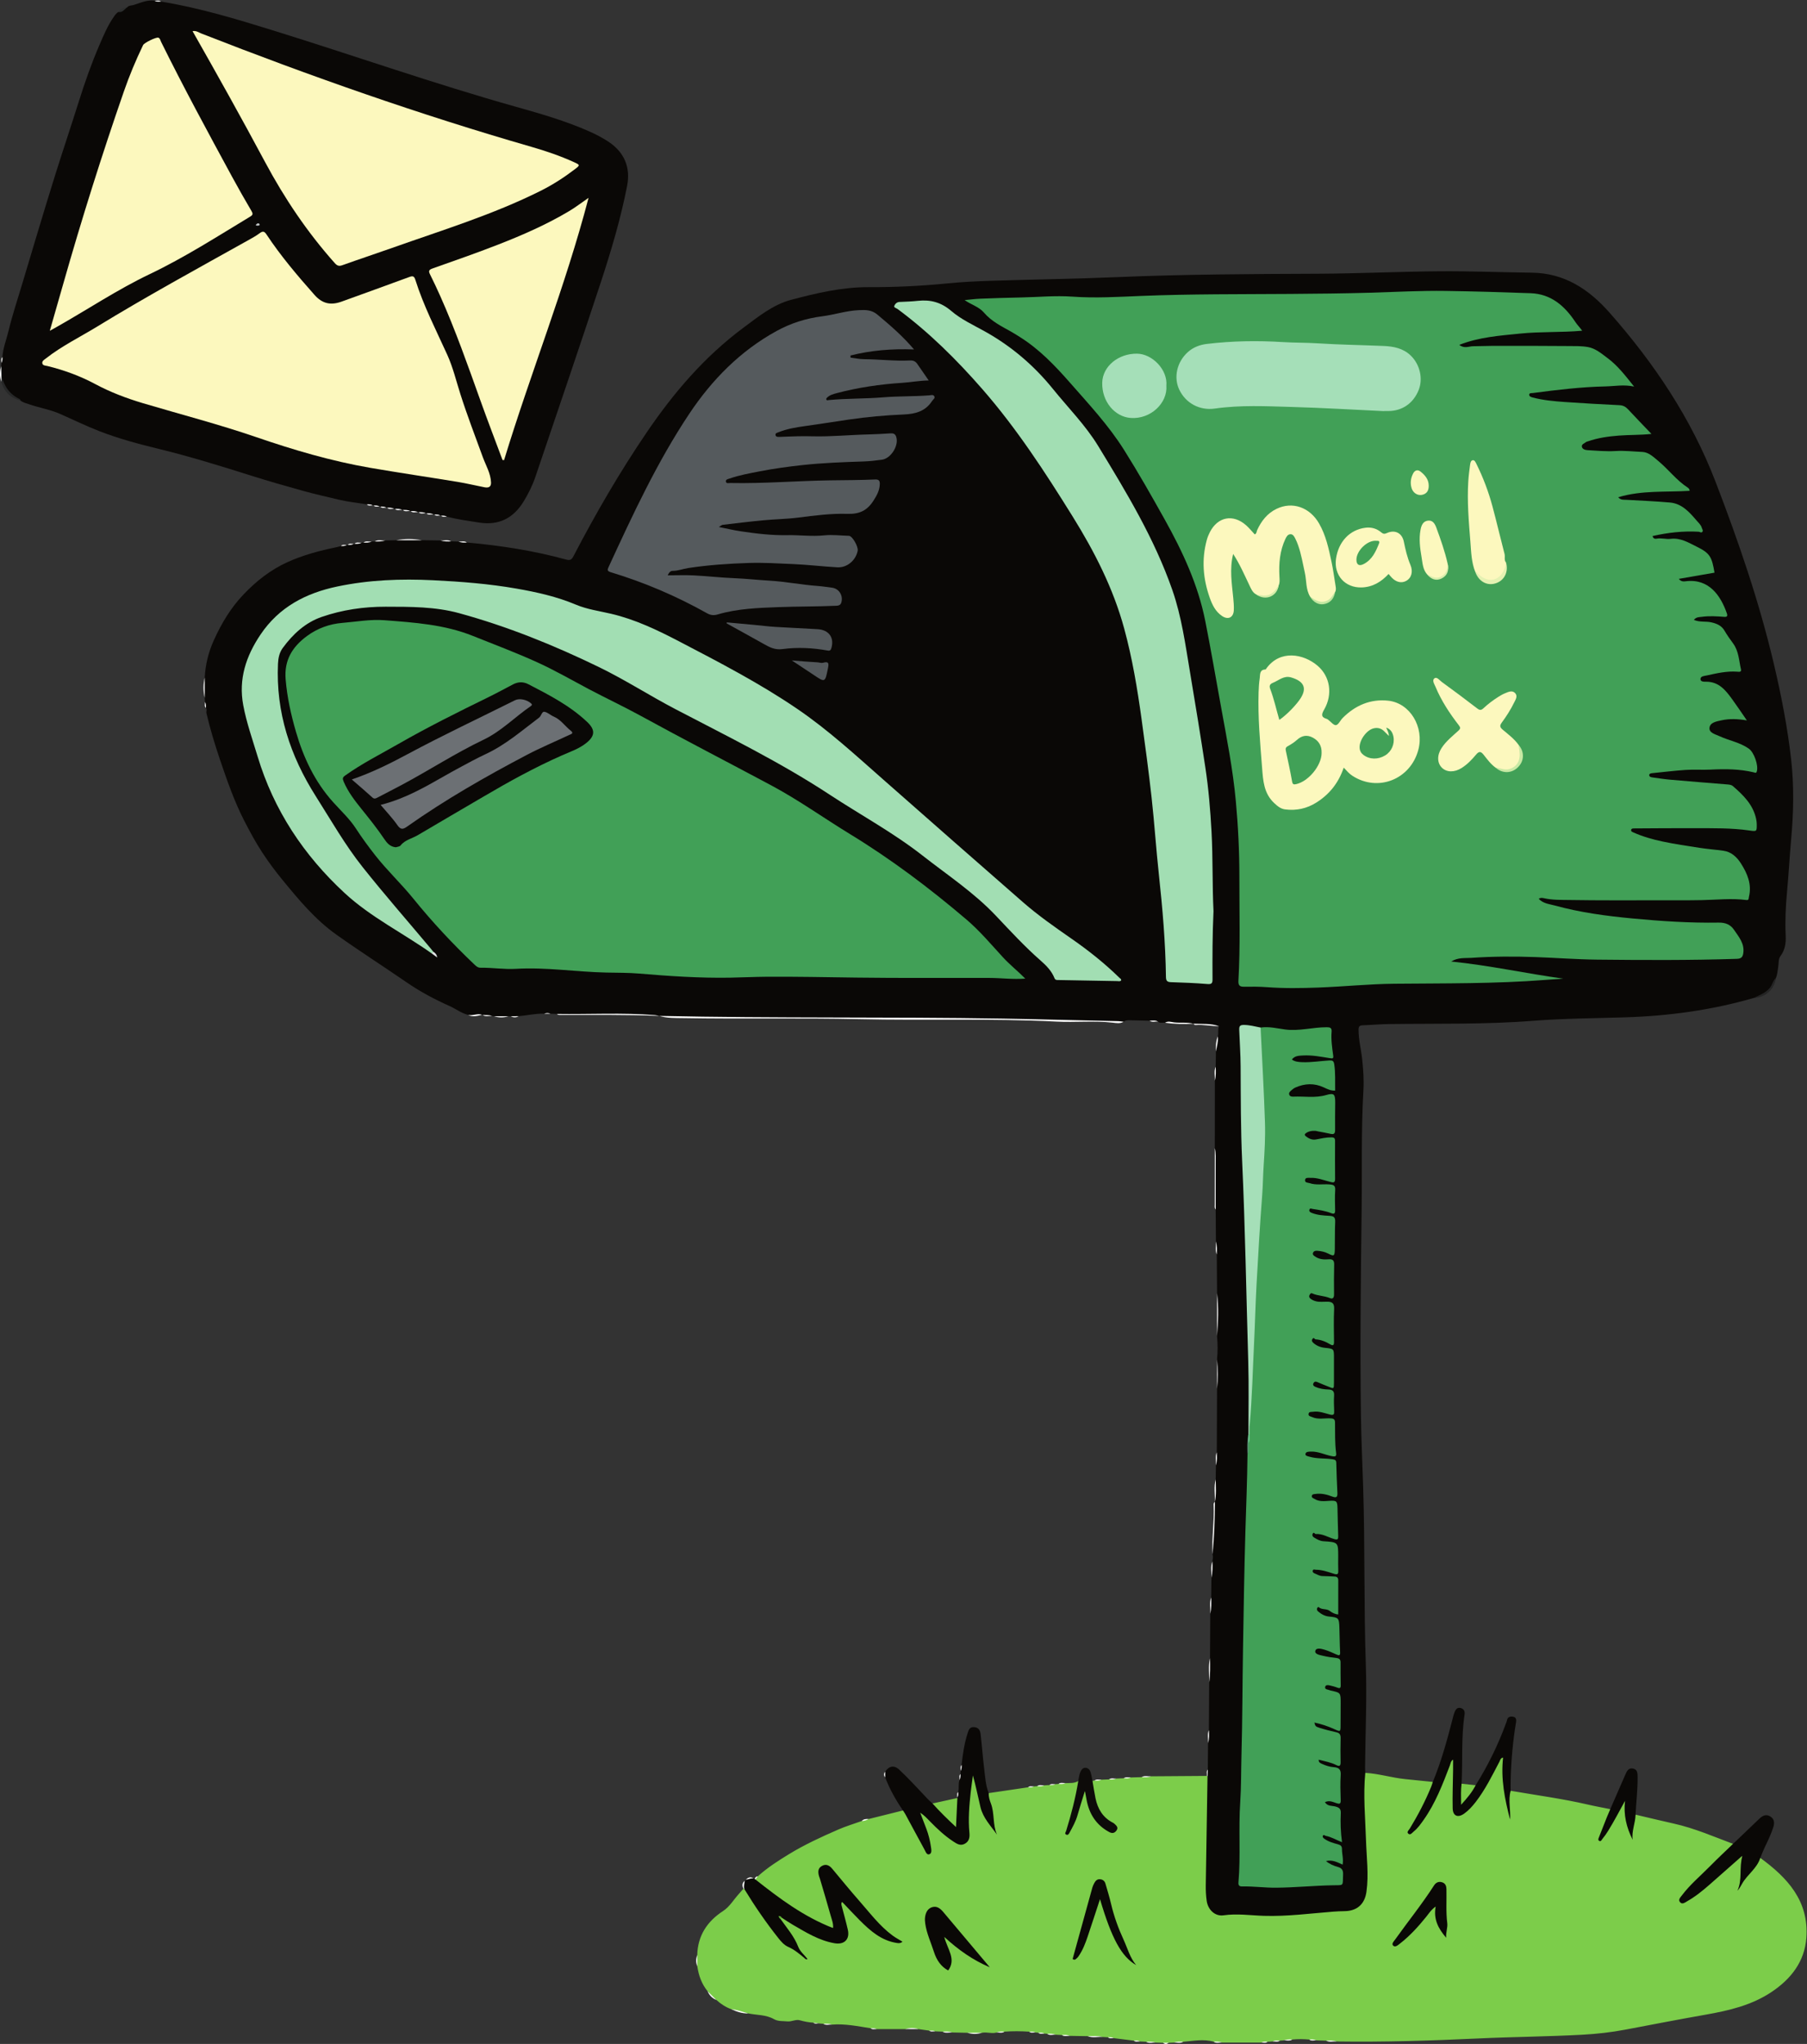 <?xml version="1.0" encoding="UTF-8" standalone="no"?>
<svg
   xmlns:dc="http://purl.org/dc/elements/1.1/"
   xmlns:cc="http://creativecommons.org/ns#"
   xmlns:rdf="http://www.w3.org/1999/02/22-rdf-syntax-ns#"
   xmlns:svg="http://www.w3.org/2000/svg"
   xmlns="http://www.w3.org/2000/svg"
   xmlns:sodipodi="http://sodipodi.sourceforge.net/DTD/sodipodi-0.dtd"
   xmlns:inkscape="http://www.inkscape.org/namespaces/inkscape"
   version="1.1"
   id="svg2"
   xml:space="preserve"
   width="321.293"
   height="363.44"
   viewBox="0 0 321.293 363.44"
   sodipodi:docname="mailbox.eps"><rect x="0" y="0" width="321.293" height="363.44" fill="#333333" stroke="none"/><defs
     id="defs6" /><sodipodi:namedview
     pagecolor="#ffffff"
     bordercolor="#666666"
     borderopacity="1"
     objecttolerance="10"
     gridtolerance="10"
     guidetolerance="10"
     inkscape:pageopacity="0"
     inkscape:pageshadow="2"
     inkscape:window-width="640"
     inkscape:window-height="480"
     id="namedview4" /><g
     id="g10"
     inkscape:groupmode="layer"
     inkscape:label="ink_ext_XXXXXX"
     transform="matrix(1.333,0,0,-1.333,0,363.44)"><g
       id="g12"
       transform="scale(0.1)"><path
         d="m 1621.6,753.141 c 0.1,6.211 0.19,12.429 0.28,18.648 1.72,5.691 -0.26,11.633 1.17,17.352 0.1,28.211 0.21,56.429 0.32,84.648 1.14,13.07 1.14,26.152 0,39.231 0.99,10.429 0.98,20.851 0,31.281 1.15,19.051 1.1,38.097 0.03,57.159 -0.12,17.24 -0.24,34.47 -0.36,51.71 -1.41,5.72 0.55,11.66 -1.16,17.35 -0.1,14.22 -0.2,28.43 -0.3,42.65 -1.19,23.81 -0.17,47.64 -0.54,71.46 -0.06,3.45 0.59,6.96 -0.65,10.34 0.02,30.02 0.03,60.03 0.04,90.05 1.68,6.12 -0.37,12.48 1.15,18.62 0.11,6.75 0.22,13.5 0.33,20.26 0.74,6.76 1.49,13.52 2.63,20.23 1.02,4.45 -0.41,9.17 1.48,13.52 -8.72,1.35 -17.42,2.7 -26.32,2.36 -2.56,-0.1 -5.43,-1.11 -7.8,0.94 l 0.17,-0.08 c -12.67,0.67 -25.37,0.84 -38.06,1.39 -3.15,0.44 -6.66,-1.23 -9.42,1.57 -3.67,1.35 -7.6,-0.14 -11.28,1.07 -8.95,0.22 -17.9,0.48 -26.85,0.62 -2.69,0.04 -5.43,-0.12 -7.68,-1.98 -5.21,-1.73 -10.44,-0.01 -15.56,0.33 -8.5,0.58 -16.97,0.74 -25.44,0.49 -34.2,-1 -68.39,0.68 -102.52,1.89 -62.67,2.23 -125.35,-0.45 -187.97,1.35 -86.15,2.47 -172.306,0.3 -258.442,1.7 -9.7,0.15 -19.774,-0.14 -29.485,2.07 l 0.153,-0.06 c -10.614,0.93 -21.289,1.7 -31.883,1.9 -32.215,0.59 -64.445,0.2 -96.664,0.24 -2.723,0 -5.5,-0.5 -8.164,0.51 -2.805,0.12 -5.61,0.23 -8.414,0.35 -2.852,0.88 -5.703,0.99 -8.551,-0.02 -11.504,0.44 -22.695,-2.38 -34.067,-3.31 -3.484,-0.89 -6.972,-0.81 -10.468,-0.05 -1.012,0 -2.024,-0.01 -3.035,-0.02 -6.489,-0.76 -12.977,-0.82 -19.461,0.04 -0.84,0.12 -1.68,0.25 -2.52,0.38 -4.031,1.68 -8.519,-0.66 -12.512,1.41 l -0.312,0.29 -0.371,-0.22 c -6.278,0.88 -12.535,-2.78 -18.817,-0.06 -9.035,2.18 -16.304,8.06 -24.625,11.76 -19.957,8.9 -39.156,19.12 -57.218,31.55 -31.161,21.45 -63.055,41.84 -93.871,63.76 -28.176,20.04 -50.176,46.57 -71.942,73.14 -9.644,11.77 -18.699,23.93 -27.043,36.72 -8.68,13.3 -16.129,27.16 -23.394,41.23 -13.657,26.44 -23.309,54.43 -32.825,82.47 -6.875,20.27 -13.062,40.76 -17.957,61.63 -0.574,2.44 1.051,4.95 -0.714,7.15 -1.45,2.48 0.16,5.45 -1.258,7.94 -0.11,1.86 -0.223,3.71 -0.336,5.57 -0.867,8.99 -0.887,17.98 0.008,26.97 0.878,17.31 4.972,33.91 12.074,49.64 10.133,22.45 22.594,43.38 39.804,61.4 16.993,17.79 35.938,32.74 58.368,42.9 20.789,9.42 42.738,15.31 65.054,19.88 2.157,0.44 4.262,1.13 6.387,1.71 2.387,1.67 5.399,-0.21 7.797,1.38 0.449,-0.35 0.852,-0.3 1.207,0.15 2.516,1.54 5.531,-0.07 8.074,1.28 l 0.496,-0.26 0.418,0.38 c 2.942,1.89 6.481,-0.2 9.461,1.41 0.852,0.07 1.703,0.14 2.555,0.21 3.551,1.66 7.516,-0.28 11.078,1.28 1.309,0.08 2.613,0.16 3.922,0.24 4.601,1.71 9.547,-0.39 14.152,1.27 4.785,0.1 9.571,0.2 14.356,0.31 11.488,0.96 22.976,0.88 34.465,0.04 8.296,-0.12 16.589,-0.23 24.886,-0.35 4.606,-1.61 9.504,0.33 14.117,-1.18 3.301,-0.11 6.606,-0.22 9.907,-0.33 3.582,-1.5 7.504,0.25 11.093,-1.17 44.782,-4.08 89.114,-10.84 132.524,-22.8 5.141,-1.42 7.262,-0.06 9.586,4.4 29.734,57.14 62.027,112.78 98.293,166.05 35.777,52.54 76.781,100.39 128.078,138.54 19.946,14.84 39.826,31.13 64.096,37.54 33.7,8.9 67.64,17.01 103.23,16.87 34.91,-0.12 69.89,1.5 104.73,4.97 19.62,1.95 39.35,2.91 59.06,3.54 56.19,1.79 112.41,2.53 168.57,4.9 88.92,3.75 177.85,4.15 266.82,4.5 54.21,0.2 108.4,2.87 162.61,3.28 40.97,0.3 81.95,-1.38 122.93,-1.89 43.58,-0.53 76.03,-22.03 103.76,-53.46 59.41,-67.35 108.77,-140.96 141.17,-225.16 30.61,-79.56 58.31,-160.13 77.87,-243.18 9.89,-41.97 18.17,-84.41 23.05,-127.33 4.01,-35.35 3.29,-70.8 0.07,-106.24 -2.15,-23.62 -3.36,-47.33 -5.58,-70.94 -1.82,-19.43 -2.67,-38.82 -1.74,-58.32 0.45,-9.61 -0.86,-18.82 -6.99,-26.97 -3.05,-4.07 -2.1,-9.62 -2.98,-14.49 -0.88,-4.87 -1.1,-9.87 -2.96,-14.55 -4.73,-14.96 -14.81,-23.92 -30.18,-26.97 -55.96,-16.17 -113.18,-23.92 -171.32,-25.71 -40.96,-1.27 -82.01,-1.45 -122.83,-4.64 -63.92,-5.01 -127.88,-3.46 -191.84,-4.31 -11.73,-0.16 -23.45,-1.24 -35.19,-1.65 -4.11,-0.15 -5.47,-1.66 -5.48,-5.85 -0.01,-13.59 3.56,-26.71 4.93,-40.11 1.38,-13.46 2.36,-26.95 1.58,-40.41 -3.1,-53.69 -1.68,-107.43 -2.38,-161.15 -1.17,-90.73 -2.21,-181.458 -0.95,-272.188 0.44,-31.981 1.94,-63.942 2.97,-95.911 2.54,-79.203 0.85,-158.449 3.57,-237.671 1.55,-45.418 -0.58,-90.969 -1.02,-136.461 -0.03,-2.477 0.18,-4.957 0.27,-7.438 0.98,-1.562 1.17,-3.301 1.09,-5.062 -1.14,-23.989 1.33,-47.899 1.57,-71.868 0.21,-20.703 3.2,-41.312 2.87,-62.05 -0.15,-9.02 -1.07,-17.95 -3.43,-26.68 -3.52,-12.981 -12.63,-20.109 -25.45,-20.762 -40.12,-2.019 -79.99,-8.578 -120.34,-6.461 -15.42,0.813 -30.78,2.301 -46.34,0.512 -10.71,-1.238 -20.32,7.492 -23.08,18.711 -1.44,5.828 -1.96,11.789 -2.09,17.82 -0.94,46.461 2.45,92.867 1.6,139.328 -0.08,4.02 0.29,8.012 2.6,11.532 1.14,3.07 -0.23,6.41 0.95,9.48 0.11,11.731 0.22,23.449 0.33,35.18 1.71,5.687 -0.26,11.629 1.17,17.34 0.12,21.23 0.23,42.468 0.34,63.699 1.8,10.719 -0.35,21.57 1.17,32.301 0.1,19.718 0.21,39.441 0.32,59.16 1.81,7.199 -0.38,14.629 1.23,21.84 0.1,8.757 0.2,17.519 0.31,26.281 1.77,7.16 -0.5,14.566 1.29,21.726 0.51,3.211 1.19,6.411 0.17,9.653 0.86,1.89 0.72,3.91 0.67,5.898 -0.55,20.172 2.6,40.242 1.52,60.422 -0.06,1.238 -0.08,2.5 0.98,3.438 l -0.08,-0.161 c 1.67,10.032 -0.46,20.204 1.13,30.243"
         style="fill:#0a0806;fill-opacity:1;fill-rule:nonzero;stroke:none"
         id="path14" /><path
         d="m 1610.66,357.129 c -0.77,-48.438 -1.54,-96.879 -2.32,-145.32 -0.11,-7 0.24,-13.938 1.22,-20.887 1.67,-11.75 10.92,-20.961 22.49,-19.313 18.07,2.59 35.91,-0.148 53.79,-0.699 31.11,-0.969 61.79,3.192 92.63,5.59 4.97,0.391 9.97,0.59 14.95,0.66 16.85,0.238 26.94,9.36 29.26,25.961 3.21,22.969 0.1,45.828 -0.62,68.75 -0.95,29.899 -3.89,59.801 -0.96,89.75 17.93,-1.019 35.16,-6.461 52.95,-8.289 12.37,-1.273 24.74,-2.523 37.12,-3.781 2.5,-4.59 -0.84,-8.18 -2.35,-11.871 -6.7,-16.461 -15.18,-32.039 -24.26,-47.301 -1.24,-2.078 -2.86,-4.02 -3.31,-7.367 4.28,1.679 6.35,4.808 8.71,7.59 19.78,23.328 30.36,51.449 41.26,79.398 1.39,3.559 1.7,9.742 6.08,9.129 4.62,-0.637 2.97,-6.609 2.9,-10.297 -0.3,-16.461 1.11,-32.961 -0.94,-49.41 -0.55,-4.402 -0.28,-9.512 4.61,-11.742 4.58,-2.078 8.02,1.058 11.26,3.961 15.43,13.781 24.8,31.808 34.62,49.5 2.79,5.019 5.08,10.308 7.81,15.371 1.39,2.547 2.52,6.519 5.91,5.859 3.63,-0.711 2.68,-4.84 2.77,-7.66 0.39,-13.223 -1.02,-26.531 2.03,-39.59 2.54,-10.922 3.82,-22.039 5.55,-33.09 0.23,-0.972 1.58,0.528 0.68,0.098 -0.41,-0.199 -0.65,-0.129 -0.71,0.203 -1.47,8.34 -1.83,16.789 -2.29,25.219 -0.2,3.711 0.1,7.558 3.51,10.179 34.4,-5.941 69.04,-10.531 103.1,-18.421 9.87,-2.289 19.86,-4.071 29.79,-6.09 1.35,-4.309 -1.28,-7.699 -2.71,-11.321 -3.38,-8.546 -7.73,-16.738 -10.19,-27.109 5.65,5.34 8.56,11.07 11.83,16.492 5.68,9.41 10.91,19.071 15.58,29.039 1.03,2.192 1.95,5.489 4.74,5 2.95,-0.511 2.36,-3.961 2.51,-6.34 0.46,-7.468 -0.88,-15.058 0.88,-22.41 1.44,-5.968 4.07,-11.601 5.75,-17.609 0.3,9.449 1.47,18.43 5.31,26.918 17.08,-4.008 34.13,-8.16 51.25,-11.981 27.28,-6.078 52.79,-17.257 78.8,-26.976 0.27,-5.113 -3.98,-7.211 -6.98,-9.883 -19.83,-17.59 -37.98,-36.867 -56.53,-55.75 -2.57,-2.609 -7.28,-6.418 -4.26,-9.848 2.62,-2.992 6.72,1.289 9.75,3.207 18.42,11.711 34.25,26.641 50.35,41.204 5,4.527 10,9.039 15.23,13.289 1.31,1.05 2.84,2.461 4.64,1.097 1.33,-1.008 1.32,-2.75 0.9,-4.168 -3.7,-12.59 2.73,-26.519 -4.74,-36.011 1.4,4 4.41,9.941 9.19,14.73 6.22,6.231 12.12,12.602 15.45,20.941 0.55,1.372 1.44,2.68 3.31,2.442 36.34,-26.391 65.1,-57.57 61.48,-106.551 -2.35,-31.84 -20.46,-54.852 -46.24,-72.152 -26.62,-17.867 -57.02,-24.93 -88.05,-30.387 -35.74,-6.281 -71.37,-13.211 -107.02,-19.961 -18.89,-3.57 -37.96,-5.731 -57.1,-6.781 -46.38,-2.531 -92.87,-2.809 -139.26,-5 -62.89,-2.961 -125.76,-4.961 -188.72,-4.051 -4.65,1.562 -9.56,-0.219 -14.23,1.109 -4.3,0.141 -8.6,0.273 -12.9,0.402 -3.08,1.379 -6.49,-0.082 -9.6,1.098 -7.52,0.672 -15.04,0.762 -22.56,0.031 -3.92,-1.48 -8.21,0.609 -12.1,-1.23 -1.47,-0.09 -2.94,-0.18 -4.4,-0.27 -3.12,-1.219 -6.55,0.219 -9.66,-1.109 -2.28,-0.129 -4.56,-0.262 -6.84,-0.398 -2.65,-1.09 -5.6,0.078 -8.24,-1.102 -17.55,0 -35.1,-0.012 -52.65,-0.012 -3.56,1.531 -7.5,-0.328 -11.06,1.23 -13.53,3.84 -27.04,0.98 -40.55,-0.117 -4.1,-1.34 -8.48,0.398 -12.56,-1.102 -2.31,-0.102 -4.62,-0.191 -6.93,-0.281 -2.49,-0.949 -4.97,-0.937 -7.46,-0.008 -3.34,0.09 -6.68,0.18 -10.02,0.27 -4.05,1.551 -8.39,-0.219 -12.47,1.098 -2.82,0.141 -5.65,0.281 -8.48,0.434 -2.55,1.258 -5.46,-0.062 -8.02,1.098 -8.91,1.109 -17.82,2.219 -26.74,3.332 -2.42,1.469 -5.29,-0.051 -7.76,1.148 -2.35,0.129 -4.7,0.262 -7.05,0.379 -6.58,1.633 -13.36,-0.277 -19.95,1.109 -7.87,0.133 -15.74,0.25 -23.62,0.383 -3.5,1.558 -7.35,-0.192 -10.88,1.129 -2.78,0.129 -5.56,0.262 -8.34,0.391 -3.6,1.52 -7.58,-0.312 -11.17,1.25 -1.25,0.09 -2.49,0.18 -3.73,0.281 -2.64,1.188 -5.63,-0.07 -8.27,1.156 -1.25,0.113 -2.51,0.223 -3.77,0.332 -2.64,1.16 -5.56,0.039 -8.22,1.059 -11.02,0.75 -22.04,0.84 -33.06,0.031 -3.44,-1.379 -7.24,0.551 -10.63,-1.199 -6.43,-1.762 -12.94,1.051 -19.37,-0.312 -6.48,-0.758 -12.96,-0.758 -19.44,0 -6.76,0.141 -13.53,0.281 -20.29,0.422 -4.14,1.469 -8.56,-0.219 -12.71,1.102 -3.35,0.129 -6.69,0.258 -10.04,0.387 -2.53,1.25 -5.37,0.07 -7.94,0.992 -4.78,0.68 -9.57,1.348 -14.35,2.031 -5.94,0.949 -11.88,0.988 -17.82,-0.031 -12.61,0 -25.22,0.008 -37.83,0.008 -2.54,1.301 -5.47,-0.078 -8.02,1.152 -17.17,2.668 -34.25,6.289 -51.8,4.828 -3.63,1.461 -7.55,-0.141 -11.2,1.121 -1.81,0.129 -3.62,0.27 -5.44,0.398 -2.56,1.273 -5.48,-0.027 -8.06,1.113 -6.07,0.348 -11.97,1.476 -17.84,3.137 -5.65,1.602 -10.98,-2.078 -16.78,-1.457 -6.05,0.648 -12.13,-0.262 -17.93,3.039 -10.54,6 -22.77,5.219 -34.215,7.609 -7.801,0.992 -15.09,4.031 -22.735,5.66 -7.418,2.699 -13.898,6.93 -19.695,12.238 -4.367,3.492 -8.23,7.492 -11.84,11.742 -7.922,9.719 -11.894,21.059 -13.691,33.289 -0.91,4.98 -0.778,9.961 -0.074,14.941 0.699,25.84 13.207,44.84 34.343,58.629 9.063,5.91 14.18,15.27 21.223,22.93 2.105,2.289 4.094,4.691 6.133,7.039 0.633,0.429 1.293,0.48 1.98,0.16 10.151,-14.207 19.081,-29.25 29.441,-43.32 5.93,-8.047 11.94,-16.02 18.18,-23.817 3.82,-4.773 8.78,-8.121 14.15,-10.89 5.99,-3.082 11.35,-7.02 14.68,-9.973 -4.78,3.519 -8.21,10.512 -11.1,17.961 -3.03,7.801 -9.07,13.699 -13.75,20.449 -1.96,2.832 -4.71,5.27 -4.75,9.121 0.34,1.16 1.12,1.828 2.29,2.078 4.07,-0.019 6.93,-2.679 9.96,-4.769 12.41,-8.559 25.91,-15.09 39.45,-21.539 6.59,-3.141 13.55,-5.09 20.76,-6.239 12.16,-1.941 17.84,3.59 15.77,15.571 -1.32,7.636 -3.16,15.168 -5.42,22.59 -0.8,2.628 -1.55,5.277 -2.09,7.98 -0.43,2.199 -1.14,4.828 1.08,6.207 2.36,1.461 4.21,-0.707 5.76,-2.187 7.79,-7.411 15.38,-15.032 22.86,-22.75 6.46,-6.672 13.39,-12.704 21.09,-17.911 7.83,-5.3 16.49,-7.949 27.38,-9.441 -30.44,18.859 -48.49,47.602 -70.87,72.141 -6.74,7.39 -12.69,15.449 -19.29,22.949 -3.04,3.461 -6.61,6.672 -11.66,3.64 -4.85,-2.921 -4.25,-7.46 -2.85,-11.992 6.02,-19.59 12.1,-39.168 16.94,-59.09 0.73,-3.027 2.93,-6.707 -0.09,-9.128 -2.79,-2.25 -6.32,-0.122 -9.19,1.121 -23.54,10.148 -45.24,23.519 -65.74,38.75 -9.98,7.41 -20.93,13.699 -29.07,23.418 -0.44,2.722 1.77,3.82 3.27,5.351 12.77,11.57 27.26,20.82 41.87,29.731 20.88,12.718 43.1,22.941 65.49,32.668 10.09,4.382 20.69,7.55 31.06,11.273 2.99,1.297 6.18,1.91 9.32,2.699 15.27,3.809 30.55,7.629 45.82,11.438 3.45,-0.137 4.22,-3.117 5.59,-5.379 8.17,-13.449 15.31,-27.461 22.31,-41.551 1.47,-2.969 2.52,-6.469 6.39,-8.117 2.2,3.648 1.13,7.019 0.43,10.348 -2.22,10.539 -5.56,20.718 -9.63,30.671 -0.95,2.309 -1.93,4.618 -2.58,7.028 -0.39,1.441 -0.91,3.172 0.4,4.191 1.73,1.36 3.31,-0.078 4.67,-1.09 2.81,-2.09 5.18,-4.679 7.59,-7.211 9.5,-9.949 19.56,-19.277 30.95,-27.05 4.65,-3.18 9.45,-7.477 15.65,-3.938 6.11,3.481 5.64,9.848 4.92,15.418 -2.87,22.332 1.54,44.223 3.39,66.262 0.08,1 -0.12,-0.231 0.11,0.738 0.62,2.633 0.79,6.531 3.78,6.57 3.13,0.051 3.17,-3.968 3.7,-6.5 1.03,-4.879 1.96,-9.8 2.73,-14.718 3.11,-20.082 10.25,-38.36 23.71,-53.903 0.44,-0.867 0.75,0.871 0.18,0.051 -0.25,-0.348 -0.45,-0.289 -0.75,0.07 -1.8,2.2 -2.94,4.832 -3.08,7.52 -0.66,12.57 -4.05,24.582 -7.08,36.68 -0.6,2.402 -1.18,4.929 0.93,7.043 17.52,2.578 35.04,5.16 52.56,7.75 2.41,1.328 5.31,-0.34 7.69,1.218 1.44,0.09 2.87,0.168 4.31,0.262 3.11,1.328 6.56,-0.211 9.67,1.168 2.27,0.129 4.55,0.262 6.83,0.391 2.48,1.199 5.36,-0.289 7.8,1.148 1.4,0.102 2.8,0.203 4.2,0.301 3.04,1.34 6.45,-0.27 9.48,1.16 5.79,0.109 11.71,-0.531 16.98,2.762 2.93,-2.871 0.97,-6.114 0.42,-9.051 -3.6,-19.609 -8.88,-38.813 -14.95,-59.422 10.41,14.391 13.24,30.082 18.24,44.922 1.21,3.609 0.89,9.918 5.03,9.75 4.03,-0.16 3.43,-6.422 4.1,-10.109 2.87,-15.633 9.63,-28.813 22.83,-38.211 1.84,-1.301 3.68,-2.59 5.71,-3.571 2.61,-1.25 5.45,-2.14 7.34,0.84 1.74,2.731 -0.47,4.641 -2.3,6.371 -1.46,1.379 -3.28,2.27 -4.92,3.399 -15.7,10.8 -26.47,37.25 -22.58,55.359 0.88,0.121 1.75,0.242 2.62,0.359 3.08,1.211 6.48,-0.289 9.54,1.102 3.32,0.129 6.64,0.262 9.96,0.391 3.15,1.191 6.61,-0.243 9.75,1.14 3.25,0.117 6.5,0.25 9.75,0.379 3.11,1.172 6.51,-0.262 9.6,1.082 4.8,0.137 9.6,0.27 14.4,0.406 4.06,1.344 8.39,-0.457 12.43,1.114 24.84,0.179 49.69,0.359 74.54,0.527 0.29,-0.129 0.58,-0.269 0.87,-0.41"
         style="fill:#7ccd4a;fill-opacity:1;fill-rule:nonzero;stroke:none"
         id="path16" /><path
         d="m 568.777,2041.73 -0.332,0.31 -0.39,-0.23 c -3.11,1.51 -6.727,-0.47 -9.778,1.44 l -0.336,0.3 -0.386,-0.24 c -3.11,1.5 -6.719,-0.45 -9.778,1.42 l -0.351,0.34 -0.418,-0.25 c -3.094,1.5 -6.692,-0.47 -9.731,1.41 l -0.351,0.33 -0.422,-0.24 c -3.098,1.46 -6.652,-0.38 -9.715,1.34 l -0.512,0.38 -0.578,-0.25 c -2.961,1.66 -6.508,-0.51 -9.422,1.44 l -0.343,0.33 -0.411,-0.24 c -2.597,1.34 -5.699,-0.31 -8.242,1.38 l -0.402,0.38 -0.492,-0.26 c -2.547,1.38 -5.606,-0.32 -8.102,1.36 l -0.43,0.38 -0.523,-0.24 c -2.519,1.42 -5.594,-0.37 -8.051,1.39 -12.636,2.06 -25.445,3.38 -37.859,6.36 -15.746,3.77 -31.555,7.3 -47.195,11.63 -23.196,6.44 -46.305,13.07 -69.254,20.32 -40.762,12.87 -81.563,25.51 -123.153,35.65 -26.773,6.53 -53.55,13.67 -79.308,23.68 -17.723,6.89 -34.856,15.29 -52.274,22.97 -13.379,5.9 -27.902,8.17 -41.637,12.95 -3.875,1.36 -7.965,2.21 -11.242,4.93 -11.426,5.18 -20.469,12.53 -24.441,25.12 -1.066,3.38 -0.691,6.85 -1.848,10.11 0.25,3.57 -0.594,7.18 0.527,10.7 0.098,1.41 0.191,2.82 0.289,4.23 1.582,2.4 -0.262,5.4 1.359,7.79 0.641,12.01 5.324,23.14 8.063,34.65 5.004,21.03 11.945,41.6 18.125,62.36 6.172,20.74 12.344,41.48 18.613,62.2 8.555,28.25 16.992,56.55 25.863,84.71 10.262,32.56 21.113,64.94 31.379,97.51 7.941,25.18 16.645,50.09 27.109,74.32 5.661,13.12 11.122,26.44 19.465,38.25 1.723,2.44 3.407,4.78 5.961,6.37 4.262,1.53 7.543,4.93 11.91,6.26 2.274,2.68 5.661,2.17 8.575,3.07 9.183,2.83 18.035,7.22 28.097,5.65 2.684,-1.16 5.668,-0.05 8.364,-1.11 50.839,-8.29 100.003,-23.13 149.054,-38.36 108.438,-33.67 215.59,-71.42 324.957,-102.15 32.61,-9.17 65.164,-18.57 96.266,-32.25 8.914,-3.92 17.582,-8.33 25.754,-13.64 21.734,-14.11 30.617,-34.26 25.633,-59.75 -8.579,-43.85 -21.329,-86.64 -35.25,-128.99 -28.391,-86.37 -57.809,-172.41 -86.934,-258.54 -3.918,-11.59 -9.34,-22.55 -15.723,-33.03 -13.636,-22.38 -33.047,-32.38 -59.363,-28.29 -14.445,2.25 -28.922,4.27 -43.117,7.85 -2.379,1.62 -5.391,-0.29 -7.758,1.4 l -0.484,0.38 -0.575,-0.22 c -2.476,1.45 -5.492,-0.29 -7.937,1.33 l -0.512,0.38 -0.597,-0.22 c -2.954,1.66 -6.496,-0.51 -9.407,1.44"
         style="fill:#0a0806;fill-opacity:1;fill-rule:nonzero;stroke:none"
         id="path18" /><path
         d="m 1318.76,334.602 c -0.15,-4.84 1.28,-9.442 2.95,-13.801 5.11,-13.34 2.22,-28.231 8.09,-41.59 -8.13,11.781 -18.41,21.891 -21.98,36.629 -3.39,14.012 -6.11,28.14 -10.08,42.351 -1,-7.519 -2.14,-15.019 -2.96,-22.562 -1.95,-17.891 -3.45,-35.797 -1.71,-53.82 0.58,-5.95 -0.16,-11.539 -6.26,-14.797 -5.93,-3.18 -10.55,0.039 -15.17,3.047 -11.57,7.562 -21.56,16.98 -31.17,26.832 -4,4.089 -7.87,8.308 -13.08,11.64 2.76,-7.222 5.53,-14.441 8.29,-21.66 2.94,-7.723 4.86,-15.73 6.06,-23.879 0.52,-3.57 1.65,-8.703 -2.21,-9.972 -3.56,-1.18 -5.05,3.859 -6.63,6.742 -8.5,15.508 -16.82,31.117 -25.25,46.679 -0.94,1.75 -2.13,3.368 -3.2,5.039 -9.6,13.821 -17.73,28.43 -23.75,44.18 -0.97,2.5 -1,4.988 0.02,7.488 5,7.75 11.94,9.192 18.77,2.723 10.46,-9.891 20.41,-20.34 30.23,-30.871 4.56,-4.891 8.98,-9.891 14.13,-14.18 12.06,-7.39 20.29,-18.59 29.45,-27.582 -1.04,8.344 1.71,18.094 1.58,28.032 -0.03,2.441 -0.23,5.082 2.14,6.832 0.16,0.32 0.1,0.589 -0.2,0.796 1.72,2.184 -0.13,5.012 1.31,7.243 1.54,5.238 -0.33,10.859 1.8,16.031 1.37,2.508 -0.1,5.437 1.18,7.969 0.11,1.347 0.21,2.711 0.32,4.07 1.4,2.488 -0.16,5.437 1.22,7.93 1.57,14.418 3.57,28.75 8.11,42.609 1.4,4.281 2.54,8.219 8.49,7.891 6.15,-0.332 8.17,-4.469 8.73,-9.243 1.84,-15.687 2.97,-31.457 4.88,-47.136 1.29,-10.653 1.93,-21.492 5.9,-31.66"
         style="fill:#0a0806;fill-opacity:1;fill-rule:nonzero;stroke:none"
         id="path20" /><path
         d="m 1041.22,166.59 c 8.4,-12 18.15,-22.988 23.56,-37.102 2.31,-6.039 8.1,-10.75 12.38,-16.156 -2.41,-1.203 -3.21,0.477 -4.26,1.348 -6.72,5.562 -13.33,11.191 -21.46,14.781 -5.61,2.48 -9.56,7.121 -13.3,11.84 -16.48,20.769 -31.42,42.59 -45.218,65.211 -2.074,3.828 -2.016,7.547 0.519,11.16 0.446,0.437 0.883,0.879 1.325,1.316 3.347,1.551 6.624,3.532 10.514,1.692 0.46,-0.11 0.91,-0.219 1.36,-0.34 0.65,0.051 0.99,-0.238 0.99,-0.91 31.96,-25.282 64.47,-49.688 103.57,-64.84 0.52,6.109 -1.61,10.949 -2.95,15.801 -4.65,16.8 -9.72,33.5 -14.64,50.23 -0.35,1.188 -0.91,2.328 -1.22,3.527 -1.35,5.133 -1.57,10.141 3.73,13.211 5.55,3.223 10.09,0.961 13.84,-3.5 11.9,-14.148 23.48,-28.57 35.72,-42.429 14.36,-16.25 27.35,-33.891 45.06,-46.918 3.92,-2.891 8.3,-5.16 13.08,-8.102 -2.5,-2.121 -4.48,-2.16 -7.47,-1.711 -20.84,3.16 -35.51,16.211 -49.55,30.262 -7.92,7.918 -15.51,16.148 -23.7,24.73 -1.43,-2.582 -0.67,-4.339 -0.22,-6.109 2.7,-10.363 5.6,-20.684 7.99,-31.121 2.93,-12.789 -4.62,-20.371 -17.63,-18.121 -20.66,3.57 -38.11,14.422 -55.79,24.699 -4.96,2.883 -9.69,6.172 -14.52,9.27 -1.69,0.543 -2.44,0.152 -1.71,-1.719"
         style="fill:#0a0806;fill-opacity:1;fill-rule:nonzero;stroke:none"
         id="path22" /><path
         d="m 2015.01,337.73 c -3.49,-12.75 0.21,-25.582 -0.78,-38.421 -7,27 -12.59,54.16 -9.28,83.023 -3.71,-1.273 -3.97,-4.031 -5,-5.992 -9.61,-18.32 -18.74,-36.91 -31.45,-53.41 -4.44,-5.758 -9.3,-11.141 -15.17,-15.442 -8.61,-6.297 -15.4,-3.617 -15.65,6.903 -0.41,16.949 0.32,33.929 0.54,50.89 0.06,4.43 0.01,8.867 0.01,14.18 -3.35,-2.359 -3.38,-5.57 -4.35,-8.109 -9.63,-25.153 -19.23,-50.313 -34.97,-72.5 -3.89,-5.481 -7.74,-11.032 -13.05,-15.313 -2.18,-1.758 -4.42,-5.379 -7.26,-3.098 -2.82,2.27 0.67,4.899 1.93,6.969 10.92,17.891 20.57,36.422 28.53,55.82 0.84,2.051 1.41,4.211 2.11,6.321 10.98,26.347 18.56,53.781 25.69,81.347 1.06,4.082 1.95,8.243 3.53,12.114 1.33,3.269 3.74,6.34 7.94,5.148 4.08,-1.148 5.9,-4.148 5.23,-8.609 -4.64,-30.66 -2.38,-61.621 -3.99,-92.41 2.44,-7.192 0.17,-14.731 1.51,-22.211 7.24,5.679 9.9,14.949 17.25,20.211 16.33,26.168 29.93,53.668 40.47,82.668 0.42,1.16 1.04,2.293 1.23,3.492 0.78,4.937 4.15,5.929 8.25,5.211 4.39,-0.762 4.43,-4.492 3.89,-7.653 -2.17,-12.461 -3.68,-24.98 -4.87,-37.578 -1.22,-12.89 -1.91,-25.781 -2.25,-38.711 -0.14,-4.941 -0.04,-9.89 -0.04,-14.84"
         style="fill:#0a0806;fill-opacity:1;fill-rule:nonzero;stroke:none"
         id="path24" /><path
         d="m 2347.96,248.172 c -4.34,-14.121 -17.36,-22.141 -24.25,-34.461 -1.77,-3.18 -3.47,-6.391 -6.29,-9.359 7.02,14.718 1.98,30.718 6.8,46.898 -15.25,-13.469 -29.4,-26 -43.6,-38.469 -9.56,-8.39 -19.45,-16.402 -30.57,-22.66 -2.61,-1.461 -5.99,-4.262 -8.84,-1.289 -3.28,3.41 0.07,6.527 2.04,9.16 11.14,14.84 25.45,26.656 38.36,39.817 9.76,9.953 20.01,19.421 30.04,29.113 10.64,10.168 21.27,20.348 31.91,30.519 1.63,1.547 3.21,3.161 4.94,4.59 4.05,3.309 8.45,4.301 13.08,1.278 5.35,-3.477 5.5,-8.707 3.82,-13.977 -2.95,-9.262 -7.13,-18.031 -11.36,-26.781 -2.26,-4.68 -4.06,-9.582 -6.08,-14.379"
         style="fill:#0a0806;fill-opacity:1;fill-rule:nonzero;stroke:none"
         id="path26" /><path
         d="m 2181.6,305.879 c -0.16,-11.289 -5.48,-21.938 -3.83,-33.508 -8.36,16.367 -12.36,33.449 -10.21,51.91 -7.5,-13.57 -14.43,-27 -22.4,-39.84 -2.35,-3.8 -4.93,-7.48 -7.77,-10.921 -1.01,-1.231 -2.05,-4.188 -4.51,-2.438 -1.62,1.137 -0.72,3.059 -0.03,4.777 3.53,8.762 6.91,17.59 10.4,26.371 1.47,3.7 3.1,7.329 4.66,10.989 6.62,15.203 13.28,30.39 19.87,45.601 2.03,4.66 4.1,9.762 10.35,8.578 6.29,-1.187 6.19,-6.578 6.23,-11.726 0.12,-16.66 -1.91,-33.192 -2.76,-49.793"
         style="fill:#0a0806;fill-opacity:1;fill-rule:nonzero;stroke:none"
         id="path28" /><path
         d="m 1457.2,351.039 c 1.35,-7.82 2.48,-15.68 4.09,-23.43 2.92,-14.058 9.72,-25.488 22.92,-32.339 0.88,-0.45 1.76,-0.989 2.46,-1.68 2.52,-2.442 5.46,-4.852 2.58,-8.84 -2.57,-3.57 -5.64,-4.258 -9.68,-2.09 -17.29,9.301 -26.72,24.051 -30.23,43 -0.66,3.551 -1.32,7.102 -2.21,11.891 -3.55,-11.59 -6.9,-21.949 -9.87,-32.422 -2.34,-8.231 -6.42,-15.59 -10.48,-22.981 -0.9,-1.636 -2.03,-4.039 -4.45,-2.949 -2.77,1.25 -0.76,3.321 -0.22,5.082 6.75,21.828 12.52,43.899 16.17,66.489 0.78,3.769 1.04,7.769 2.51,11.261 1.22,2.91 3.01,6.508 7.03,6.391 3.54,-0.09 5.88,-2.66 6.87,-5.883 1.15,-3.738 1.7,-7.66 2.51,-11.5"
         style="fill:#0d0b09;fill-opacity:1;fill-rule:nonzero;stroke:none"
         id="path30" /><path
         d="m 879.363,1371.37 c 152.827,-3.39 305.697,-1.1 458.517,-3.64 51.18,-0.85 102.36,-2.38 153.55,-3.37 2.45,-0.05 4.9,-0.54 7.35,-0.82 -4.64,-2.79 -9.85,-1.75 -14.56,-1.21 -24.91,2.82 -49.9,0.11 -74.79,1.4 -87.54,4.53 -175.17,1.27 -262.71,3.27 -78.66,1.8 -157.298,0 -235.927,1.4 -10.414,0.18 -21.172,-0.24 -31.43,2.97"
         style="fill:#fcfcfc;fill-opacity:1;fill-rule:nonzero;stroke:none"
         id="path32" /><path
         d="m 1277.02,328.102 c -0.58,-12.391 -1.17,-24.77 -1.83,-38.801 -11.37,10.621 -21.74,20.66 -31.34,31.519 11.06,2.43 22.11,4.852 33.17,7.282"
         style="fill:#7ccc4a;fill-opacity:1;fill-rule:nonzero;stroke:none"
         id="path34" /><path
         d="m 1968.33,345.141 c -4.71,-9.231 -11.21,-17.071 -19.38,-26.032 -0.1,10.61 -0.52,19.321 0.61,28.039 6.26,-0.679 12.51,-1.339 18.77,-2.007"
         style="fill:#7bcc48;fill-opacity:1;fill-rule:nonzero;stroke:none"
         id="path36" /><path
         d="m 742.805,1373.96 c 43.636,-0.67 87.312,1.89 130.918,-1.54 1.949,-0.15 3.859,-0.73 5.789,-1.12 -44.184,1.95 -88.395,1.2 -132.598,1.36 -1.512,0 -2.992,0.08 -4.109,1.3"
         style="fill:#fcfcfc;fill-opacity:1;fill-rule:nonzero;stroke:none"
         id="path38" /><path
         d="m 1.891,2226.17 c 3.285,-14.43 10.695,-25.68 24.52,-32.07 0.504,-0.23 0.641,-1.25 0.949,-1.9 -13.406,3.32 -21.902,11.7 -25.637,24.96 -0.969,3.02 -1.211,6.03 0.168,9.01"
         style="fill:#272828;fill-opacity:1;fill-rule:nonzero;stroke:none"
         id="path40" /><path
         d="m 1620.39,1194.97 c 1.68,-6.83 1.15,-13.8 1.18,-20.72 0.08,-20.36 0.02,-40.72 0.01,-61.08 -1.86,1.83 -1.27,4.19 -1.27,6.36 0,25.15 0.05,50.3 0.08,75.44"
         style="fill:#fcfcfc;fill-opacity:1;fill-rule:nonzero;stroke:none"
         id="path42" /><path
         d="m 1620.55,723.059 c -0.13,-23.289 -0.86,-46.559 -3.17,-69.758 -1.2,21.769 2.45,43.437 1.42,65.211 -0.08,1.726 -0.1,3.519 1.75,4.547"
         style="fill:#fcfcfc;fill-opacity:1;fill-rule:nonzero;stroke:none"
         id="path44" /><path
         d="m 2338.79,1395.12 c 7.67,3.71 15.79,6.5 21.67,13.33 3.59,4.17 4.26,10 8.51,13.64 -2.26,-15.74 -13.88,-26.11 -30.18,-26.97"
         style="fill:#242424;fill-opacity:1;fill-rule:nonzero;stroke:none"
         id="path46" /><path
         d="m 1623.4,1001.46 c 2.26,-19.062 1.44,-38.108 -0.03,-57.159 0.01,19.051 0.02,38.097 0.03,57.159"
         style="fill:#fcfcfc;fill-opacity:1;fill-rule:nonzero;stroke:none"
         id="path48" /><path
         d="m 1554.01,1362.26 c 3.94,2.6 8.15,0.91 12.13,0.44 8.63,-1 17.42,0.53 25.93,-1.83 -12.72,-0.51 -25.42,-0.55 -38.06,1.39"
         style="fill:#fcfcfc;fill-opacity:1;fill-rule:nonzero;stroke:none"
         id="path50" /><path
         d="m 1623.37,913.02 c 1.27,-13.079 1.31,-26.149 0,-39.231 0,13.07 0,26.152 0,39.231"
         style="fill:#fcfcfc;fill-opacity:1;fill-rule:nonzero;stroke:none"
         id="path52" /><path
         d="m 1591.9,1360.95 c 11.42,-0.63 23.02,0.66 34.12,-3.3 -10.39,-0.11 -20.65,2.44 -31.08,1.56 -1.31,-0.11 -2.38,0.55 -3.04,1.74"
         style="fill:#fcfcfc;fill-opacity:1;fill-rule:nonzero;stroke:none"
         id="path54" /><path
         d="m 562.77,2005.86 c -11.489,-0.02 -22.977,-0.03 -34.465,-0.04 11.484,2.24 22.976,2.12 34.465,0.04"
         style="fill:#fcfcfc;fill-opacity:1;fill-rule:nonzero;stroke:none"
         id="path56" /><path
         d="m 1614.06,514.641 c 0.11,-10.782 0.47,-21.571 -1.17,-32.289 0.51,10.75 -1.59,21.609 1.17,32.289"
         style="fill:#fcfcfc;fill-opacity:1;fill-rule:nonzero;stroke:none"
         id="path58" /><path
         d="m 1621.6,753.141 c 0.05,-10.102 1.12,-20.231 -1.13,-30.243 0.36,10.082 -1.67,20.25 1.13,30.243"
         style="fill:#fcfcfc;fill-opacity:1;fill-rule:nonzero;stroke:none"
         id="path60" /><path
         d="m 273.102,1822.64 c 0,-8.99 -0.004,-17.98 -0.008,-26.97 -2.114,8.99 -2.121,17.98 0.008,26.97"
         style="fill:#fcfcfc;fill-opacity:1;fill-rule:nonzero;stroke:none"
         id="path62" /><path
         d="m 975.32,46.41 c 7.832,-0.871 15.243,-3.418 22.735,-5.66 -8.117,-0.281 -15.508,2.352 -22.735,5.66"
         style="fill:#fcfcfc;fill-opacity:1;fill-rule:nonzero;stroke:none"
         id="path64" /><path
         d="m 169.734,2716.78 c -3.734,-2.53 -6.214,-7.45 -11.91,-6.26 2.828,4.27 6.946,6.07 11.91,6.26"
         style="fill:#2d2f2f;fill-opacity:1;fill-rule:nonzero;stroke:none"
         id="path66" /><path
         d="m 943.785,70.391 c 3.949,-3.91 7.895,-7.82 11.84,-11.742 -5.605,2.242 -9.473,6.231 -11.84,11.742"
         style="fill:#fcfcfc;fill-opacity:1;fill-rule:nonzero;stroke:none"
         id="path68" /><path
         d="m 1617.21,643.648 c 0.23,-7.277 0.31,-14.546 -1.29,-21.718 0.47,7.23 -1.71,14.629 1.29,21.718"
         style="fill:#fcfcfc;fill-opacity:1;fill-rule:nonzero;stroke:none"
         id="path70" /><path
         d="m 1615.61,595.641 c 0.12,-7.309 0.46,-14.629 -1.23,-21.84 0.51,7.269 -1.55,14.691 1.23,21.84"
         style="fill:#fcfcfc;fill-opacity:1;fill-rule:nonzero;stroke:none"
         id="path72" /><path
         d="m 624.277,1372.75 c 6.274,-1.63 12.532,2.44 18.813,0.06 -6.266,-1.3 -12.531,-3.51 -18.813,-0.06"
         style="fill:#fcfcfc;fill-opacity:1;fill-rule:nonzero;stroke:none"
         id="path74" /><path
         d="m 1624.54,1344.13 c 0.5,-6.92 -1.37,-13.53 -2.62,-20.23 -0.42,6.91 -0.17,13.74 2.62,20.23"
         style="fill:#fcfcfc;fill-opacity:1;fill-rule:nonzero;stroke:none"
         id="path76" /><path
         d="m 1.891,2226.17 c -0.055,-3 -0.113,-6.01 -0.168,-9.01 -2.375,6.98 -2.176,13.97 -0.125,20.97 0.098,-3.99 0.195,-7.98 0.293,-11.96"
         style="fill:#fcfcfc;fill-opacity:1;fill-rule:nonzero;stroke:none"
         id="path78" /><path
         d="m 658.809,1370.95 c 6.488,-0.02 12.972,-0.03 19.461,-0.04 -6.493,-2.03 -12.977,-2.09 -19.461,0.04"
         style="fill:#fcfcfc;fill-opacity:1;fill-rule:nonzero;stroke:none"
         id="path80" /><path
         d="m 1290.32,14.898 c 6.48,0 12.96,0 19.44,0 -6.48,-2.019 -12.96,-2.019 -19.44,0"
         style="fill:#fcfcfc;fill-opacity:1;fill-rule:nonzero;stroke:none"
         id="path82" /><path
         d="m 1450.82,10.398 c 6.68,0.113 13.38,0.781 19.95,-1.109 -6.65,0.41 -13.43,-1.527 -19.95,1.109"
         style="fill:#fcfcfc;fill-opacity:1;fill-rule:nonzero;stroke:none"
         id="path84" /><path
         d="m 1621.58,1303.64 c 0.24,-6.25 0.58,-12.5 -1.14,-18.62 0.38,6.2 -1.57,12.55 1.14,18.62"
         style="fill:#fcfcfc;fill-opacity:1;fill-rule:nonzero;stroke:none"
         id="path86" /><path
         d="m 1612.55,418.641 c 0.2,-5.821 0.54,-11.653 -1.16,-17.34 0.44,5.769 -1.47,11.711 1.16,17.34"
         style="fill:#fcfcfc;fill-opacity:1;fill-rule:nonzero;stroke:none"
         id="path88" /><path
         d="m 1623.05,789.141 c 0.18,-5.821 0.6,-11.661 -1.17,-17.352 0.46,5.77 -1.46,11.711 1.17,17.352"
         style="fill:#fcfcfc;fill-opacity:1;fill-rule:nonzero;stroke:none"
         id="path90" /><path
         d="m 1621.88,1070.52 c 1.67,-5.7 1.32,-11.53 1.16,-17.35 -2.62,5.64 -0.7,11.57 -1.16,17.35"
         style="fill:#fcfcfc;fill-opacity:1;fill-rule:nonzero;stroke:none"
         id="path92" /><path
         d="m 1207.17,19.801 c 5.93,1.711 11.87,2.078 17.82,0.031 -5.94,-0.012 -11.88,-0.023 -17.82,-0.031"
         style="fill:#fcfcfc;fill-opacity:1;fill-rule:nonzero;stroke:none"
         id="path94" /><path
         d="m 930.02,118.621 c 0.023,-4.98 0.046,-9.961 0.074,-14.941 -2.133,4.968 -2.02,9.949 -0.074,14.941"
         style="fill:#fcfcfc;fill-opacity:1;fill-rule:nonzero;stroke:none"
         id="path96" /><path
         d="m 601.773,2004.33 c -4.761,-0.3 -9.496,-0.29 -14.117,1.18 4.711,-0.33 9.598,1.42 14.117,-1.18"
         style="fill:#fcfcfc;fill-opacity:1;fill-rule:nonzero;stroke:none"
         id="path98" /><path
         d="m 993.441,217.672 c -0.468,-3.703 -1.769,-7.371 -0.519,-11.152 -0.442,0.16 -0.84,0.402 -1.199,0.699 -2.149,3.929 -1.883,7.472 1.718,10.453"
         style="fill:#fcfcfc;fill-opacity:1;fill-rule:nonzero;stroke:none"
         id="path100" /><path
         d="m 513.949,2005.51 c -4.633,-1.38 -9.371,-1.55 -14.152,-1.27 4.508,2.78 9.43,0.9 14.152,1.27"
         style="fill:#fcfcfc;fill-opacity:1;fill-rule:nonzero;stroke:none"
         id="path102" /><path
         d="m 1768.82,4.398 c 4.78,0.191 9.58,0.582 14.23,-1.098 -4.75,0.32 -9.65,-1.371 -14.23,1.098"
         style="fill:#fcfcfc;fill-opacity:1;fill-rule:nonzero;stroke:none"
         id="path104" /><path
         d="m 643.777,1372.74 c 4.153,-0.65 8.477,0.26 12.512,-1.41 -4.18,0.36 -8.641,-1.72 -12.512,1.41"
         style="fill:#fcfcfc;fill-opacity:1;fill-rule:nonzero;stroke:none"
         id="path106" /><path
         d="m 1005.28,220.68 c -3.72,0.769 -6.999,-1.168 -10.514,-1.692 3.093,3.133 6.444,4.621 10.514,1.692"
         style="fill:#fcfcfc;fill-opacity:1;fill-rule:nonzero;stroke:none"
         id="path108" /><path
         d="m 1535.25,357.012 c -4.02,-1.723 -8.24,-1.301 -12.43,-1.114 3.95,2.5 8.28,0.821 12.43,1.114"
         style="fill:#fcfcfc;fill-opacity:1;fill-rule:nonzero;stroke:none"
         id="path110" /><path
         d="m 1257.32,16.422 c 4.28,0.137 8.59,0.68 12.7,-1.102 -4.24,0.281 -8.65,-1.441 -12.7,1.102"
         style="fill:#fcfcfc;fill-opacity:1;fill-rule:nonzero;stroke:none"
         id="path112" /><path
         d="m 1711.66,4.699 c 3.95,1.223 7.98,1.672 12.1,1.23 -3.81,-2.559 -8.07,-0.758 -12.1,-1.23"
         style="fill:#fcfcfc;fill-opacity:1;fill-rule:nonzero;stroke:none"
         id="path114" /><path
         d="m 1528.82,2.898 c 4.2,0.152 8.41,0.383 12.47,-1.098 -4.16,0.281 -8.5,-1.391 -12.47,1.098"
         style="fill:#fcfcfc;fill-opacity:1;fill-rule:nonzero;stroke:none"
         id="path116" /><path
         d="m 1565.7,1.82 c 4.08,1.551 8.32,1.301 12.56,1.102 -4,-2.531 -8.37,-0.832 -12.56,-1.102"
         style="fill:#fcfcfc;fill-opacity:1;fill-rule:nonzero;stroke:none"
         id="path118" /><path
         d="m 1329.13,15.211 c 3.4,1.688 7.01,1.5 10.63,1.199 -3.32,-2.418 -7.09,-0.801 -10.63,-1.199"
         style="fill:#fcfcfc;fill-opacity:1;fill-rule:nonzero;stroke:none"
         id="path120" /><path
         d="m 495.875,2004 c -3.57,-1.49 -7.309,-1.52 -11.078,-1.28 3.426,2.76 7.371,0.97 11.078,1.28"
         style="fill:#fcfcfc;fill-opacity:1;fill-rule:nonzero;stroke:none"
         id="path122" /><path
         d="m 681.305,1370.93 c 3.492,0.02 6.98,0.03 10.468,0.05 -3.48,-2.04 -6.968,-1.98 -10.468,-0.05"
         style="fill:#fcfcfc;fill-opacity:1;fill-rule:nonzero;stroke:none"
         id="path124" /><path
         d="m 1396.81,13.551 c 3.78,0.09 7.59,0.48 11.17,-1.25 -3.73,0.34 -7.7,-1.461 -11.17,1.25"
         style="fill:#fcfcfc;fill-opacity:1;fill-rule:nonzero;stroke:none"
         id="path126" /><path
         d="m 1416.32,11.91 c 3.69,0.262 7.38,0.422 10.88,-1.129 -3.63,0.289 -7.47,-1.301 -10.88,1.129"
         style="fill:#fcfcfc;fill-opacity:1;fill-rule:nonzero;stroke:none"
         id="path128" /><path
         d="m 1533.31,1364.9 c 3.81,0.14 7.69,1.04 11.28,-1.07 -3.77,0.24 -7.72,-1.35 -11.28,1.07"
         style="fill:#fcfcfc;fill-opacity:1;fill-rule:nonzero;stroke:none"
         id="path130" /><path
         d="m 622.773,2002.83 c -3.765,-0.28 -7.507,-0.3 -11.089,1.17 3.707,-0.28 7.621,1.38 11.089,-1.17"
         style="fill:#fcfcfc;fill-opacity:1;fill-rule:nonzero;stroke:none"
         id="path132" /><path
         d="m 1098.32,26.91 c 3.78,0.16 7.59,0.531 11.19,-1.121 -3.73,0.312 -7.66,-1.328 -11.19,1.121"
         style="fill:#fcfcfc;fill-opacity:1;fill-rule:nonzero;stroke:none"
         id="path134" /><path
         d="m 1158.63,300.031 c -2.89,-1.672 -5.98,-2.601 -9.32,-2.699 2.57,2.75 5.85,3.059 9.32,2.699"
         style="fill:#fcfcfc;fill-opacity:1;fill-rule:nonzero;stroke:none"
         id="path136" /><path
         d="m 1618.81,3.039 c 3.74,0.07 7.5,0.391 11.06,-1.23 -3.7,0.301 -7.63,-1.437 -11.06,1.23"
         style="fill:#fcfcfc;fill-opacity:1;fill-rule:nonzero;stroke:none"
         id="path138" /><path
         d="m 1392.99,345 c -3.07,-1.648 -6.39,-1.32 -9.67,-1.168 2.97,2.449 6.43,0.93 9.67,1.168"
         style="fill:#fcfcfc;fill-opacity:1;fill-rule:nonzero;stroke:none"
         id="path140" /><path
         d="m 568.777,2041.73 c 3.223,0.09 6.45,0.2 9.407,-1.44 -3.164,0.3 -6.633,-1.41 -9.407,1.44"
         style="fill:#fcfcfc;fill-opacity:1;fill-rule:nonzero;stroke:none"
         id="path142" /><path
         d="m 558.277,2043.25 c 3.336,0.05 6.696,0.27 9.774,-1.44 -3.281,0.32 -6.871,-1.49 -9.774,1.44"
         style="fill:#fcfcfc;fill-opacity:1;fill-rule:nonzero;stroke:none"
         id="path144" /><path
         d="m 482.242,2002.51 c -2.976,-1.65 -6.207,-1.62 -9.461,-1.41 2.805,2.82 6.282,1.13 9.461,1.41"
         style="fill:#fcfcfc;fill-opacity:1;fill-rule:nonzero;stroke:none"
         id="path146" /><path
         d="m 516.277,2049.23 c 3.235,0.13 6.45,0.15 9.422,-1.44 -3.168,0.3 -6.644,-1.41 -9.422,1.44"
         style="fill:#fcfcfc;fill-opacity:1;fill-rule:nonzero;stroke:none"
         id="path148" /><path
         d="m 547.777,2044.73 c 3.336,0.06 6.692,0.28 9.774,-1.42 -3.278,0.32 -6.867,-1.48 -9.774,1.42"
         style="fill:#fcfcfc;fill-opacity:1;fill-rule:nonzero;stroke:none"
         id="path150" /><path
         d="m 537.277,2046.23 c 3.321,0.07 6.657,0.26 9.727,-1.41 -3.266,0.29 -6.832,-1.48 -9.727,1.41"
         style="fill:#fcfcfc;fill-opacity:1;fill-rule:nonzero;stroke:none"
         id="path152" /><path
         d="m 526.789,2047.66 c 3.316,0.13 6.637,0.28 9.715,-1.34 -3.262,0.27 -6.797,-1.43 -9.715,1.34"
         style="fill:#fcfcfc;fill-opacity:1;fill-rule:nonzero;stroke:none"
         id="path154" /><path
         d="m 1610.66,357.129 c -0.29,0.152 -0.58,0.281 -0.87,0.41 0.4,2.859 -1.03,6 1.26,8.582 -0.13,-3 -0.26,-6 -0.39,-8.992"
         style="fill:#fcfcfc;fill-opacity:1;fill-rule:nonzero;stroke:none"
         id="path156" /><path
         d="m 1508.42,355.492 c -3.04,-1.773 -6.36,-1.094 -9.6,-1.082 2.98,2.301 6.38,0.891 9.6,1.082"
         style="fill:#fcfcfc;fill-opacity:1;fill-rule:nonzero;stroke:none"
         id="path158" /><path
         d="m 1469.36,352.5 c -3.05,-1.508 -6.3,-1.281 -9.54,-1.102 2.95,2.313 6.34,0.903 9.54,1.102"
         style="fill:#fcfcfc;fill-opacity:1;fill-rule:nonzero;stroke:none"
         id="path160" /><path
         d="m 1489.07,354.031 c -3.12,-1.5 -6.42,-1.41 -9.75,-1.14 3.02,2.359 6.49,0.847 9.75,1.14"
         style="fill:#fcfcfc;fill-opacity:1;fill-rule:nonzero;stroke:none"
         id="path162" /><path
         d="m 1746.32,5.898 c 3.27,0.293 6.52,0.383 9.59,-1.098 -3.21,0.219 -6.61,-1.211 -9.59,1.098"
         style="fill:#fcfcfc;fill-opacity:1;fill-rule:nonzero;stroke:none"
         id="path164" /><path
         d="m 1697.6,3.32 c 3.04,1.93 6.4,1.078 9.66,1.109 -2.99,-2.359 -6.42,-0.91 -9.66,-1.109"
         style="fill:#fcfcfc;fill-opacity:1;fill-rule:nonzero;stroke:none"
         id="path166" /><path
         d="m 1421.3,348 c -3,-1.711 -6.26,-1.309 -9.48,-1.16 2.91,2.41 6.3,0.949 9.48,1.16"
         style="fill:#fcfcfc;fill-opacity:1;fill-rule:nonzero;stroke:none"
         id="path168" /><path
         d="m 507.281,2050.7 c 2.848,0.14 5.684,0.22 8.239,-1.38 -2.79,0.18 -5.852,-1.26 -8.239,1.38"
         style="fill:#fcfcfc;fill-opacity:1;fill-rule:nonzero;stroke:none"
         id="path170" /><path
         d="m 489.281,2053.71 c 2.785,0.14 5.555,0.16 8.051,-1.39 -2.738,0.16 -5.742,-1.23 -8.051,1.39"
         style="fill:#fcfcfc;fill-opacity:1;fill-rule:nonzero;stroke:none"
         id="path172" /><path
         d="m 3.246,2250.15 c 0.156,-2.7 0.066,-5.36 -1.359,-7.79 0.211,2.64 -1.09,5.54 1.359,7.79"
         style="fill:#fcfcfc;fill-opacity:1;fill-rule:nonzero;stroke:none"
         id="path174" /><path
         d="m 1084.82,28.422 c 2.69,-0.371 5.37,-0.742 8.06,-1.113 -2.72,0.121 -5.62,-1.07 -8.06,1.113"
         style="fill:#fcfcfc;fill-opacity:1;fill-rule:nonzero;stroke:none"
         id="path176" /><path
         d="m 214.77,2724.39 c -2.832,0.03 -5.77,-0.74 -8.36,1.11 2.809,-0.17 5.817,1.1 8.36,-1.11"
         style="fill:#fcfcfc;fill-opacity:1;fill-rule:nonzero;stroke:none"
         id="path178" /><path
         d="m 1161.32,20.961 c 2.72,0 5.51,0.391 8.02,-1.152 -2.71,0.133 -5.62,-1.09 -8.02,1.152"
         style="fill:#fcfcfc;fill-opacity:1;fill-rule:nonzero;stroke:none"
         id="path180" /><path
         d="m 1282.65,372.141 c 0.27,-2.75 -0.01,-5.411 -1.22,-7.93 0.14,2.68 -1.09,5.578 1.22,7.93"
         style="fill:#fcfcfc;fill-opacity:1;fill-rule:nonzero;stroke:none"
         id="path182" /><path
         d="m 1239.34,17.801 c 2.66,-0.219 5.46,0.711 7.94,-0.992 -2.68,0.09 -5.5,-1 -7.94,0.992"
         style="fill:#fcfcfc;fill-opacity:1;fill-rule:nonzero;stroke:none"
         id="path184" /><path
         d="m 725.84,1374.29 c 2.848,1.28 5.695,1.17 8.547,0.02 -2.848,-0.01 -5.696,-0.01 -8.547,-0.02"
         style="fill:#fcfcfc;fill-opacity:1;fill-rule:nonzero;stroke:none"
         id="path186" /><path
         d="m 273.43,1790.1 c 1.406,-2.49 1.457,-5.19 1.258,-7.94 -2.368,2.34 -1.11,5.25 -1.258,7.94"
         style="fill:#fcfcfc;fill-opacity:1;fill-rule:nonzero;stroke:none"
         id="path188" /><path
         d="m 1379.01,343.57 c -2.32,-1.898 -5.06,-1.218 -7.69,-1.218 2.27,2.207 5.1,1 7.69,1.218"
         style="fill:#fcfcfc;fill-opacity:1;fill-rule:nonzero;stroke:none"
         id="path190" /><path
         d="m 1372.82,16.379 c 2.78,-0.039 5.66,0.68 8.22,-1.047 -2.77,0.117 -5.71,-1.09 -8.22,1.047"
         style="fill:#fcfcfc;fill-opacity:1;fill-rule:nonzero;stroke:none"
         id="path192" /><path
         d="m 1180.72,363.148 c -0.01,-2.5 -0.02,-4.988 -0.02,-7.488 -2.09,2.5 -2.1,5 0.02,7.488"
         style="fill:#fcfcfc;fill-opacity:1;fill-rule:nonzero;stroke:none"
         id="path194" /><path
         d="m 1384.81,14.988 c 2.8,-0.059 5.72,0.731 8.27,-1.156 -2.79,0.148 -5.78,-1.16 -8.27,1.156"
         style="fill:#fcfcfc;fill-opacity:1;fill-rule:nonzero;stroke:none"
         id="path196" /><path
         d="m 1281.11,360.141 c 0.24,-2.75 0.03,-5.43 -1.18,-7.969 0.13,2.699 -1.07,5.59 1.18,7.969"
         style="fill:#fcfcfc;fill-opacity:1;fill-rule:nonzero;stroke:none"
         id="path198" /><path
         d="m 462.586,1999.55 c -2.426,-1.42 -5.074,-1.61 -7.797,-1.38 2.242,2.48 5.152,1.17 7.797,1.38"
         style="fill:#fcfcfc;fill-opacity:1;fill-rule:nonzero;stroke:none"
         id="path200" /><path
         d="m 1278.13,336.141 c 0.05,-2.5 0.56,-5.09 -1.31,-7.243 0.24,2.454 -0.9,5.153 1.31,7.243"
         style="fill:#fcfcfc;fill-opacity:1;fill-rule:nonzero;stroke:none"
         id="path202" /><path
         d="m 498.285,2052.18 c 2.805,0.16 5.586,0.2 8.102,-1.36 -2.75,0.16 -5.754,-1.22 -8.102,1.36"
         style="fill:#fcfcfc;fill-opacity:1;fill-rule:nonzero;stroke:none"
         id="path204" /><path
         d="m 579.293,2040.13 c 2.746,0.16 5.477,0.23 7.937,-1.33 -2.695,0.16 -5.636,-1.16 -7.937,1.33"
         style="fill:#fcfcfc;fill-opacity:1;fill-rule:nonzero;stroke:none"
         id="path206" /><path
         d="m 1007.63,219.43 c -0.57,0.121 -0.9,0.422 -0.99,0.91 0.77,1.941 2.08,3.191 4.25,3.32 -1.09,-1.41 -2.17,-2.82 -3.26,-4.23"
         style="fill:#fcfcfc;fill-opacity:1;fill-rule:nonzero;stroke:none"
         id="path208" /><path
         d="m 1512.32,4.43 c 2.73,0.082 5.54,0.672 8.02,-1.098 -2.71,0.098 -5.6,-1.094 -8.02,1.098"
         style="fill:#fcfcfc;fill-opacity:1;fill-rule:nonzero;stroke:none"
         id="path210" /><path
         d="m 588.289,2038.64 c 2.703,0.18 5.363,0.13 7.758,-1.4 -2.629,0.23 -5.535,-1.09 -7.758,1.4"
         style="fill:#fcfcfc;fill-opacity:1;fill-rule:nonzero;stroke:none"
         id="path212" /><path
         d="m 1477.82,8.91 c 2.65,0.012 5.36,0.441 7.76,-1.148 -2.61,0.168 -5.43,-0.992 -7.76,1.148"
         style="fill:#fcfcfc;fill-opacity:1;fill-rule:nonzero;stroke:none"
         id="path214" /><path
         d="m 471.867,2000.98 c -2.515,-1.53 -5.281,-1.49 -8.074,-1.28 2.367,2.47 5.336,1.15 8.074,1.28"
         style="fill:#fcfcfc;fill-opacity:1;fill-rule:nonzero;stroke:none"
         id="path216" /><path
         d="m 1407.62,346.539 c -2.43,-1.559 -5.14,-1.18 -7.8,-1.148 2.34,2.148 5.17,0.988 7.8,1.148"
         style="fill:#fcfcfc;fill-opacity:1;fill-rule:nonzero;stroke:none"
         id="path218" /><path
         d="m 1682.52,1.82 c 2.56,1.781 5.44,1.16 8.24,1.102 -2.5,-2.211 -5.46,-0.961 -8.24,-1.102"
         style="fill:#fcfcfc;fill-opacity:1;fill-rule:nonzero;stroke:none"
         id="path220" /><path
         d="m 1551.31,1.531 c 2.49,0.008 4.97,0.008 7.46,0.008 -2.49,-2.059 -4.97,-2.051 -7.46,-0.008"
         style="fill:#fcfcfc;fill-opacity:1;fill-rule:nonzero;stroke:none"
         id="path222" /><path
         d="m 2253.72,2071.77 c -31.78,-2.02 -63.63,0.96 -95.28,-8.58 3.51,-4.01 7.28,-3.22 10.85,-3.42 19.39,-1.11 38.82,-1.9 58.16,-3.6 15.99,-1.41 25.96,-12.79 35.58,-24.03 2.54,-2.98 5.77,-5.66 6.91,-9.68 0.51,-1.82 2.32,-3.75 0.67,-5.54 -1.42,-1.52 -3.26,0.19 -4.91,0.28 -20.71,1.18 -41.06,-1.15 -61.39,-5.75 0.84,-3.85 3.85,-3.81 5.43,-3.5 6.29,1.19 12.61,-0.98 18.51,-0.25 13.57,1.66 24.17,-5.15 35.09,-10.51 17.37,-8.54 20.1,-13.46 23.57,-34.6 -15.58,-2.71 -31.17,-5.41 -47.56,-8.26 2.87,-3.88 6.57,-3.54 9.22,-3.21 30.93,3.87 46.56,-19.13 54.78,-42.67 1.33,-3.79 0.32,-5.08 -3.49,-4.79 -9.92,0.75 -19.81,1.41 -29.75,0.04 -3.67,-0.51 -7.51,-0.05 -10.68,-4.11 7.74,-3.37 15.85,-1.57 23.4,-3.31 7.37,-1.7 13.5,-4.3 17.51,-11.19 3.38,-5.81 7.29,-11.34 11.3,-16.74 7.68,-10.35 7.87,-22.92 10.57,-34.72 0.92,-4.02 -2.77,-3.29 -5.09,-3.13 -13.86,1.01 -27.21,-2.12 -40.55,-5.04 -3.2,-0.69 -8.32,-0.81 -8.36,-4.82 -0.05,-3.98 5.48,-3.51 7.88,-3.53 16.79,-0.11 25.69,-11.38 34.26,-23.17 6.54,-9.01 12.73,-18.29 19.75,-28.43 -12.15,2.05 -23.03,2.48 -33.87,0.12 -6.66,-1.45 -15.23,-2.78 -15.99,-10.02 -0.71,-6.71 7.71,-8.54 13.34,-11.14 12.86,-5.94 27.24,-8.27 39.1,-16.61 7.03,-4.95 13.13,-22.37 10.67,-30.41 -0.87,-2.85 -2.29,-1.63 -3.94,-1.24 -19.07,4.59 -38.4,4.62 -57.86,3.66 -10.97,-0.54 -22.01,0.32 -32.96,-0.4 -15.11,-0.99 -30.15,-2.89 -45.22,-4.38 -1.61,-0.16 -3.4,-0.8 -3.51,-2.24 -0.19,-2.57 2.26,-3.1 4.17,-3.37 7.88,-1.13 15.77,-2.34 23.69,-3.04 25.3,-2.23 50.61,-4.27 75.92,-6.31 2.8,-0.23 5.67,-0.41 7.79,-2.25 13.91,-12.03 26.96,-24.73 31.02,-43.75 0.46,-2.17 0.78,-4.42 0.82,-6.64 0.17,-10.26 0.13,-10.25 -9.97,-8.79 -24.05,3.48 -48.29,2.91 -72.48,3.03 -27.1,0.13 -54.2,-0.2 -81.3,-0.31 -1.57,-0.01 -3.27,-0.07 -3.73,-1.74 -0.62,-2.25 1.44,-2.95 2.96,-3.63 12.48,-5.55 25.61,-9.29 38.89,-12.1 16.28,-3.43 32.79,-5.89 49.25,-8.41 10.58,-1.62 21.27,-2.43 31.88,-3.89 10.71,-1.49 18.08,-8.56 23.42,-16.96 8.53,-13.4 14.71,-27.81 10.67,-44.47 -0.51,-2.11 0.17,-4.78 -3.47,-4.31 -19.69,2.55 -39.37,0.26 -59.05,-0.12 -19,-0.37 -38,-0.25 -57,-0.24 -39.99,0.01 -79.98,-0.27 -119.96,0.39 -11.27,0.19 -22.75,-0.16 -33.95,2.39 -2.02,0.46 -4.38,0.94 -6.98,-0.78 5.86,-6.44 14.26,-7.01 21.4,-8.97 33.91,-9.31 68.6,-13.98 103.63,-17.27 38.32,-3.6 76.63,-6.15 115.08,-5.53 9.06,0.14 15.71,-2.67 20.46,-9.71 6.34,-9.38 14.21,-18.31 12.29,-31.07 -0.76,-5.06 -2.62,-7.37 -8.6,-7.56 -62.22,-2.02 -124.44,-1.71 -186.65,-1.05 -27.42,0.29 -54.82,2.45 -82.23,3.42 -28.51,1.02 -57.06,0.9 -85.49,-1.07 -8.19,-0.57 -17.27,0.85 -26.65,-4.86 51.25,-5.19 99.92,-16 149.34,-22.84 -7.93,-0.56 -15.86,-1.09 -23.78,-1.71 -67.06,-5.23 -134.26,-4.45 -201.45,-5.09 -33.9,-0.33 -67.76,-3.87 -101.67,-5.11 -22.7,-0.83 -45.45,-1.18 -68.18,0.53 -10.2,0.76 -20.49,0.73 -30.73,0.58 -5.97,-0.09 -7.65,2.16 -7.33,8.01 2.59,46.2 1.18,92.45 1.26,138.67 0.05,33.71 -1.64,67.39 -4.72,100.94 -3.88,42.24 -12.12,83.85 -19.71,125.53 -6.96,38.25 -13.49,76.58 -21.06,114.71 -9.63,48.53 -30.32,92.85 -54.26,135.72 -17.41,31.18 -35.03,62.24 -54.06,92.49 -20.62,32.76 -46.88,60.91 -72.25,89.8 -19.98,22.77 -40.87,44.6 -66.81,60.86 -3.8,2.39 -7.58,4.84 -11.5,7.03 -13.03,7.28 -26.36,13.79 -36.46,25.63 -6.44,7.54 -16.83,10.38 -25.66,16.52 7.39,0.68 14.13,1.59 20.9,1.86 18.2,0.72 36.42,1.33 54.64,1.67 22.72,0.42 45.45,2.73 68.16,1.09 30.76,-2.22 61.49,-0.29 92.12,0.95 66.2,2.69 132.39,2.18 198.6,2.66 35.73,0.26 71.46,0.59 107.18,1.64 33.44,0.98 66.88,2.88 100.34,2.37 37.7,-0.56 75.41,-1.68 113.1,-3.05 27.28,-0.99 45.45,-16.99 59.68,-38.48 2.62,-3.95 5.97,-7.23 9.06,-11.53 -27.93,-2.52 -55.56,-1.03 -82.99,-3.85 -27.03,-2.78 -54.22,-4.55 -80.96,-15.03 6.63,-5.39 12.93,-1.87 18.32,-1.85 8.64,0.03 17.42,0.47 26.12,0.51 33.44,0.13 66.88,-0.02 100.32,-0.24 8.98,-0.06 18.12,0.21 26.9,-1.35 10.21,-1.81 18.2,-8.84 26.34,-14.91 13.52,-10.07 23.64,-23.4 35.18,-37.82 -13.64,3.01 -25.88,0.49 -38.19,0.23 -32.42,-0.69 -64.58,-4.57 -96.7,-8.81 -1.95,-0.25 -4.83,0.25 -5.03,-2.07 -0.22,-2.41 2.38,-3.34 4.69,-3.93 14,-3.64 28.35,-4.96 42.68,-5.98 24.36,-1.71 48.74,-3.07 73.13,-4.25 4.98,-0.24 8.3,-2.21 11.54,-5.71 9.96,-10.75 20.17,-21.25 30.99,-32.59 -15.05,-1.67 -29.19,-1.15 -43.24,-2.24 -14.26,-1.1 -28.14,-2.99 -41.62,-7.76 -0.7,-0.25 -1.53,-0.31 -2.09,-0.74 -2.3,-1.78 -6.26,-2.98 -5.86,-6.13 0.46,-3.6 4.59,-4.65 7.69,-4.83 12.44,-0.72 24.95,-1.91 37.33,-1.15 12.05,0.73 23.91,-0.72 35.81,-1.22 8.27,-0.35 14.83,-6.84 21.15,-12.08 13.64,-11.3 24.31,-25.89 39.42,-35.6 1.5,-0.96 2.33,-2.58 2.35,-4.16"
         style="fill:#41a057;fill-opacity:1;fill-rule:nonzero;stroke:none"
         id="path224" /><path
         d="m 1367.61,1421.06 c -17,-1.22 -32.15,0.89 -47.34,0.94 -59.5,0.19 -119,-0.35 -178.49,0.46 -39.73,0.53 -79.45,1.36 -119.18,1.11 -16.24,-0.1 -32.459,-0.95 -48.69,-1.22 -40.492,-0.68 -80.828,2.03 -121.144,5.45 -14.661,1.24 -29.442,1.07 -44.118,1.37 -40.171,0.83 -80.093,7.34 -120.375,4.97 -15.75,-0.93 -31.406,1.66 -47.128,1.46 -3.766,-0.05 -5.93,1.99 -8.305,4.25 -29.024,27.56 -56.274,56.75 -81.473,87.89 -16.187,20 -35.082,37.66 -50.957,57.95 -9.035,11.55 -17.707,23.3 -25.73,35.69 -8.325,12.85 -19.961,23.58 -30.313,35.09 -24.383,27.11 -39.476,59.04 -49.562,93.74 -6.684,23 -11.836,46.12 -13.801,70.16 -2.102,25.63 9.023,43.4 28.555,57.77 14.086,10.36 30.179,16.07 47.144,17.45 18.598,1.52 37.133,5 55.945,3.57 40.043,-3.05 80.161,-5.73 118.028,-20.91 28.722,-11.52 57.746,-22.41 85.894,-35.2 23.34,-10.61 45.645,-23.51 68.332,-35.54 22.965,-12.18 46.516,-23.17 69.348,-35.69 57.809,-31.72 116.445,-61.92 174.59,-93.02 36.39,-19.46 69.95,-43.57 105.13,-65.04 54.9,-33.5 106.16,-72.16 155.09,-113.81 17.89,-15.22 33.05,-33.37 48.96,-50.65 8.92,-9.7 19.31,-17.83 29.59,-28.24"
         style="fill:#41a057;fill-opacity:1;fill-rule:nonzero;stroke:none"
         id="path226" /><path
         d="m 1681.46,1355.81 c 11.16,1.65 21.93,-1.15 32.85,-2.59 18.58,-2.47 36.82,3.08 55.34,3 4.57,-0.02 6.97,-0.74 6.53,-6.07 -0.88,-10.51 0.65,-20.96 2.09,-31.33 0.6,-4.29 -0.4,-4.47 -4.16,-3.88 -12.04,1.91 -24.07,4.33 -36.37,3.61 -5.34,-0.32 -10.91,-0.4 -14.56,-5.42 4.19,-3 9.01,-3.33 13.96,-3.52 12,-0.45 23.83,1.59 35.75,2.3 4.45,0.26 6.1,-0.45 6.81,-5.14 1.77,-11.69 1,-23.36 1.24,-35.07 -5.99,-0.3 -10.57,2.14 -15.3,4.33 -12.51,5.8 -25.11,5.34 -37.58,-0.15 -2.22,-0.98 -4.25,-2.58 -6.06,-4.23 -1.42,-1.3 -3.05,-2.91 -2.37,-5.17 0.82,-2.74 3.69,-2.91 5.59,-2.82 14.52,0.66 29.02,-2.14 43.64,2.1 10.9,3.17 12.17,1.1 12.13,-10.48 -0.05,-11.99 -0.33,-23.99 -0.14,-35.99 0.07,-4.73 -1.37,-6.35 -6.08,-5.26 -5.56,1.28 -11.21,2.22 -16.82,3.31 -1.22,0.24 -2.42,0.68 -3.64,0.72 -4.82,0.17 -9.47,-0.6 -13.27,-3.82 -1.06,-0.9 -0.58,-2.41 0.49,-3.27 4.03,-3.23 8.63,-5.41 13.83,-4.43 6.85,1.29 13.58,2.86 20.64,2.8 3.63,-0.03 4.82,-1.17 4.8,-4.7 -0.09,-17 -0.1,-34 0.05,-50.99 0.05,-5.45 -2.92,-4.6 -6.37,-3.73 -8.88,2.23 -17.51,5.87 -26.9,5.39 -2.49,-0.13 -6.36,0.88 -6.79,-2.85 -0.46,-3.89 3.78,-3.43 6.04,-4.2 8.58,-2.92 17.59,-1.05 26.39,-1.69 5.29,-0.39 8.19,-1.16 7.76,-7.56 -0.6,-8.95 -0.25,-17.98 -0.09,-26.98 0.07,-4.12 -1.06,-5.41 -5.26,-3.79 -7.9,3.07 -16.26,4.35 -24.62,5.57 -1.72,0.24 -3.54,1.51 -4.38,-0.81 -0.89,-2.43 1.03,-3.6 2.96,-4.38 7.52,-3.04 15.61,-3.53 23.46,-3.94 6.23,-0.33 8.18,-1.97 7.91,-8.19 -0.55,-12.22 -0.23,-24.49 -0.49,-36.73 -0.2,-8.91 -1.1,-9.44 -8.8,-5.46 -4.54,2.34 -9.25,3.31 -14.31,3.72 -3,0.24 -5.23,-0.48 -6.04,-3 -0.82,-2.55 1.8,-3.98 3.59,-5.12 5.23,-3.35 11.22,-3.72 17.17,-3.23 5.42,0.45 7.68,-1.33 7.54,-7.05 -0.34,-13.24 -0.34,-26.5 -0.17,-39.741 0.05,-4.32 -1.54,-6.649 -5.57,-4.938 -7.53,3.18 -15.92,2.829 -23.31,6.139 -2.14,0.96 -2.61,-0.26 -3.4,-1.369 -1.65,-2.32 -0.84,-4.371 1.2,-5.84 4.44,-3.172 9.5,-4.18 14.89,-3.883 2.24,0.121 4.49,0.133 6.73,0.141 6.28,0.043 9.94,-1.59 9.57,-9.391 -0.7,-14.707 -0.31,-29.476 -0.15,-44.226 0.04,-4.293 -1.18,-5.614 -5.06,-3.301 -6.07,3.621 -12.4,6.301 -19.61,6.68 -1.24,0.058 -2.07,3.289 -3.98,0.679 -1.53,-2.09 -0.65,-3.84 0.92,-5.269 4.4,-3.969 9.64,-6.09 15.51,-6.699 12.15,-1.243 12.15,-1.243 12.15,-13.422 0,-11 0.01,-22 0,-33 -0.01,-8.489 -0.02,-8.461 -7.48,-5.328 -4.82,2.007 -9.74,3.796 -14.49,5.968 -2.19,1 -3.85,1.012 -5.16,-1.031 -1.8,-2.777 0.32,-4.379 2.27,-5.25 5.51,-2.449 11.44,-3.379 17.43,-3.527 5.53,-0.133 8.03,-2.231 7.6,-8.211 -0.47,-6.711 -0.14,-13.492 0.1,-20.231 0.15,-4.261 -0.13,-6.429 -5.68,-4.968 -7.33,1.91 -14.65,4.859 -22.56,3.668 -2.36,-0.348 -5.55,0.468 -5.93,-2.969 -0.33,-2.922 2.75,-3.16 4.66,-4.039 8.07,-3.711 16.67,-1.262 25.01,-1.782 4.36,-0.269 5.6,-1.601 5.65,-5.648 0.18,-13.48 -0.33,-26.992 1.46,-40.41 0.6,-4.453 -0.74,-5.223 -5.4,-4.371 -9.49,1.719 -18.27,6.488 -28.26,6.129 -3.21,-0.11 -6.79,-0.051 -7.27,-3.258 -0.38,-2.492 3.43,-2.992 5.77,-3.672 9.9,-2.871 20.25,-1.738 30.31,-3.309 3.16,-0.5 4.97,-0.929 5.06,-4.703 0.32,-13.468 0.83,-26.949 1.49,-40.418 0.27,-5.441 -1.62,-6.59 -6.58,-4.699 -7.26,2.77 -14.71,4.699 -22.64,3.57 -2.03,-0.293 -4.3,-0.121 -4.86,-2.5 -0.6,-2.582 1.87,-3.062 3.51,-4.101 6.37,-4.031 13.4,-2.988 20.28,-2.578 9.14,0.547 10.21,-0.391 10.4,-9.66 0.25,-12.481 0.53,-24.973 0.97,-37.442 0.14,-4.012 -0.7,-5.199 -5.07,-3.98 -8.29,2.332 -15.83,7.468 -24.97,6.8 -1.26,-0.089 -2.42,3.442 -3.97,0.372 -1.09,-2.172 -0.01,-3.954 1.87,-5.082 3.83,-2.321 7.62,-4.59 12.36,-4.911 19.79,-1.308 19.79,-1.379 19.76,-20.589 -0.01,-6.25 -0.17,-12.5 0.08,-18.739 0.18,-4.48 -0.91,-5.562 -5.53,-4.14 -7.94,2.429 -15.81,5.449 -24.36,5.441 -1.43,0 -3.06,1.059 -3.9,-0.641 -0.98,-1.972 0.38,-3.562 2.05,-4.179 3.47,-1.282 6.58,-3.571 10.53,-3.621 5.44,-0.071 10.88,-0.43 16.31,-0.621 3.35,-0.11 4.92,-1.598 4.9,-5.11 -0.09,-14.969 -0.04,-29.949 -0.04,-45.461 -4.28,0.262 -8.1,2.25 -11.21,4.653 -4.56,3.519 -10.91,1.136 -15.05,5.296 -0.1,0.102 -1.36,-0.558 -1.63,-1.097 -0.89,-1.75 -0.56,-3.469 0.94,-4.742 4.22,-3.59 8.8,-6.329 14.56,-6.899 12.95,-1.269 13.48,-1.859 13.93,-14.621 0.39,-10.98 0.4,-21.988 0.99,-32.957 0.25,-4.492 -1.22,-4.652 -4.64,-3.152 -5.24,2.281 -10.43,4.8 -15.88,6.41 -4.3,1.269 -11.26,3.25 -12.54,-1.399 -1.24,-4.511 5.89,-5.609 10.02,-6.609 6.01,-1.473 12.2,-2.352 18.36,-3.062 3.71,-0.43 5.27,-1.989 5.26,-5.711 -0.04,-10.25 0.04,-20.5 0.2,-30.75 0.05,-3.539 -1.09,-4.329 -4.46,-3.008 -3.46,1.359 -7.11,2.289 -10.75,3.097 -2.19,0.481 -4.96,0.602 -5.54,-2.25 -0.51,-2.476 1.74,-3.179 3.84,-3.597 1.21,-0.25 2.34,-0.879 3.55,-1.141 13.3,-2.871 13.32,-2.859 13.3,-16.551 -0.01,-9.988 -0.06,-19.988 -0.12,-29.988 -0.05,-8.512 -0.14,-8.672 -8.17,-4.98 -8.59,3.941 -17.47,6.859 -26.78,8.847 1.17,-4.617 1.37,-5.308 6.8,-7.027 7.33,-2.32 14.82,-4.211 22.33,-5.879 4.51,-0.992 6.03,-3.211 5.9,-7.793 -0.3,-10.738 -0.22,-21.488 -0.05,-32.238 0.07,-4.59 -1.23,-6.039 -5.65,-3.813 -7.29,3.684 -15.31,5.082 -23.51,7.172 -0.42,-3.648 2.33,-4.66 4.65,-5.699 4.78,-2.152 9.81,-3.82 15.04,-4.191 6.75,-0.469 10.15,-2.661 9.62,-10.461 -0.75,-11.2 -0.36,-22.489 0,-33.727 0.16,-4.973 -1.57,-5.184 -5.56,-3.91 -4.77,1.519 -9.6,4.238 -15.52,1.348 3.57,-5.75 9.43,-4.54 14.03,-5.778 4.93,-1.332 7.43,-3.031 7.16,-8.871 -0.59,-12.641 -0.21,-25.312 1.63,-38.75 -7.97,3.109 -14.38,7.129 -21.78,8.469 -1.26,0.23 -2.66,2.262 -3.73,0.121 -0.75,-1.52 0.34,-2.813 1.64,-3.781 5.55,-4.09 12.13,-5.879 18.57,-7.649 3.86,-1.07 5.22,-2.59 5.23,-6.551 0.02,-6.64 2.15,-13.218 0.87,-20.48 -6.94,2.961 -13.45,6.852 -22.19,4.699 5.16,-4.207 10.44,-6.308 15.79,-7.808 5.56,-1.571 7.26,-4.532 7.01,-10.211 -0.68,-15.848 1.77,-13.989 -14.01,-14.282 -25.22,-0.449 -50.33,-3.039 -75.57,-3.226 -15.02,-0.113 -29.91,2 -44.9,1.687 -3.91,-0.078 -5.41,1.379 -5.08,5.289 3.07,35.653 -0.06,71.422 2.37,107.114 1.4,20.66 1.07,41.437 1.65,62.16 1.33,47.199 1.27,94.437 2.05,141.648 0.86,52.461 1.67,104.918 3.2,157.36 1,34.191 2.47,68.371 2.79,102.59 1.37,4.902 0.03,9.949 0.77,14.89 0.85,4.27 0.49,8.672 1.31,12.949 1.07,36.422 1.94,72.832 3.98,109.223 0.85,15.168 1.29,30.418 1.95,45.617 1.12,25.68 2.07,51.351 3.96,76.991 1.35,18.41 2.14,36.88 3.5,55.29 1.77,24.14 3.15,48.32 3.94,72.49 0.68,21.18 1.99,42.37 1.19,63.61 -0.71,18.95 -1.53,37.91 -2.19,56.87 -0.58,16.95 -2.55,33.84 -2.91,50.81 -0.08,3.68 -0.64,7.57 1.98,10.8"
         style="fill:#41a057;fill-opacity:1;fill-rule:nonzero;stroke:none"
         id="path228" /><path
         d="m 575.961,1454.6 c -38.453,27.3 -81.398,48.38 -116.223,80.58 -54.531,50.43 -94.55,110.55 -116.133,182.28 -6.82,22.68 -14.804,45.02 -19.164,68.38 -6.492,34.81 3.731,65.45 23.008,94.12 24.719,36.77 60.469,55.39 102.582,64.2 42.129,8.82 84.688,10.45 127.532,8.33 37.433,-1.84 74.738,-4.72 111.707,-11.21 26.941,-4.73 53.511,-10.66 78.859,-21.33 15.019,-6.32 31.195,-8.5 46.945,-12.18 32.36,-7.55 62.016,-21.84 91.227,-37.07 53.578,-27.93 107.209,-55.77 157.269,-89.88 41.04,-27.97 77.46,-61.49 114.59,-94.2 62.06,-54.69 124.18,-109.32 186.5,-163.71 20.35,-17.76 42.51,-33.23 64.67,-48.62 22.61,-15.71 44.11,-32.76 63.79,-52.05 0.98,-0.96 2.72,-1.52 2.33,-3.61 -1.55,-1.63 -3.66,-0.84 -5.49,-0.82 -25.99,0.41 -51.99,0.91 -77.98,1.39 -2.21,0.04 -4.33,-0.29 -5.47,2.59 -3.79,9.57 -11.02,16.86 -18.41,23.33 -21.31,18.67 -40.41,39.46 -59.82,59.97 -29.24,30.89 -64.63,54.24 -97.85,80.24 -39.06,30.57 -82.71,54.15 -124.01,81.3 -65.67,43.16 -136.127,77.62 -205.557,113.94 -34.515,18.05 -67.316,39.28 -102.312,56.26 -59.93,29.09 -121.649,54.04 -186.004,71.69 -32.039,8.8 -65.172,8.61 -98.164,8.66 -29.16,0.05 -57.719,-4.11 -85.192,-13.59 -21.89,-7.54 -38.406,-22.9 -51.984,-41.35 -4.562,-6.2 -6.07,-13.54 -6.418,-21.15 -2.922,-64.53 16.184,-122.71 50.418,-176.68 20.301,-32.01 39.094,-65.13 62.695,-94.8 29.075,-36.56 59.868,-71.75 89.914,-107.54 1.438,-1.71 2.821,-3.47 4.227,-5.2 -0.242,-1.18 -0.969,-1.9 -2.082,-2.27"
         style="fill:#a2deb3;fill-opacity:1;fill-rule:nonzero;stroke:none"
         id="path230" /><path
         d="m 958.727,2023.54 c 10.996,-2.2 20.039,-4.38 29.207,-5.75 20.676,-3.1 41.606,-5.57 62.376,-5.18 16.41,0.32 32.71,-2.02 49.26,-0.26 10.65,1.12 21.87,-0.32 32.84,-0.63 4.58,-0.13 12.65,-14.52 11.62,-19.9 -2.44,-12.76 -14.11,-22.81 -27.08,-22.09 -19.65,1.07 -39.23,3.48 -58.88,4.32 -19.69,0.85 -39.38,2.08 -59.129,1.48 -27.16,-0.83 -54.164,-2.72 -81.074,-6.79 -6.859,-1.04 -13.379,-3.75 -20.418,-3.74 -2.926,0.01 -4.906,-1.77 -6.847,-5.95 12.378,0 23.66,0.47 34.89,-0.1 18.121,-0.94 36.192,-3.04 54.317,-3.75 15.464,-0.61 30.821,-2.36 46.221,-3.25 21.69,-1.24 42.98,-5.54 64.6,-7.09 6.45,-0.47 12.85,-1.53 19.28,-2.34 8.8,-1.09 14.46,-9.74 12.66,-18.34 -0.91,-4.33 -2.81,-5.52 -7.03,-5.72 -25.92,-1.16 -51.87,-0.85 -77.77,-1.84 -27.01,-1.04 -54.227,-2.01 -80.504,-9.76 -5.004,-1.48 -9.371,-1.13 -14.141,1.55 -40.852,22.96 -83.734,41.25 -128.586,54.81 -4.793,1.45 -4.445,3.24 -2.785,6.85 32.289,70.13 64.851,140.29 107.742,204.62 30.117,45.17 67.973,83.74 116.404,110.3 18.98,10.41 39.16,16.82 60.83,19.58 16.23,2.07 31.95,7.4 48.56,8.18 9.21,0.43 17.25,0.6 25.04,-5.93 16.77,-14.07 33.38,-28.21 48.86,-46.47 -29.89,1.11 -57.64,-1.22 -84.78,-8.1 0.05,-0.94 0.09,-1.88 0.14,-2.82 5.97,-0.72 11.94,-2.02 17.91,-2.06 20.47,-0.15 40.87,-2.71 61.35,-1.71 4.18,0.2 7.28,-1.08 9.61,-4.45 4.8,-6.94 9.59,-13.88 15.36,-22.22 -12.77,-0.22 -23.9,-2.44 -35.14,-3.16 -29.63,-1.93 -58.85,-6.17 -87.55,-13.76 -4.47,-1.19 -9.17,-2.39 -12.71,-5.82 -0.87,-0.84 -1.87,-1.82 -0.91,-3.17 0.73,-1.03 1.71,-0.37 2.68,-0.28 24.26,2.35 48.69,1.66 72.93,3.67 20.38,1.69 40.79,1.05 61.14,2.62 2.31,0.18 5.48,1.34 6.93,-1.08 1.63,-2.69 -1.5,-4.3 -2.79,-6.3 -8.9,-13.79 -22.09,-17.42 -37.77,-18.1 -24.6,-1.06 -49.14,-3.19 -73.61,-6.82 -19.15,-2.83 -38.31,-5.92 -57.5,-8.57 -12.17,-1.68 -24.59,-3.67 -36.23,-8.36 -1.9,-0.76 -4.26,-1.16 -3.82,-3.7 0.41,-2.4 2.76,-2.55 4.81,-2.48 8.35,0.28 16.71,0.7 25.07,0.87 6.65,0.13 13.39,0.09 19.96,-0.07 24.69,-0.6 49.24,1.95 73.86,2.51 9.92,0.23 19.92,0.83 29.87,1.44 5.2,0.32 7.02,-1.97 7.91,-6.59 2.2,-11.32 -8.1,-26.97 -19.4,-28.54 -8.14,-1.14 -16.35,-2.08 -24.56,-2.35 -27.42,-0.89 -54.83,-1.91 -82.12,-4.89 -18.79,-2.06 -37.5,-4.6 -56.08,-8.22 -13.65,-2.67 -27.289,-5.06 -40.457,-9.63 -2.348,-0.81 -5.621,-1.18 -4.992,-4.3 0.554,-2.77 3.773,-1.66 5.875,-1.71 44.654,-0.91 89.184,2.94 133.804,3.55 19.7,0.26 39.45,0.27 59.15,1.14 4.81,0.22 6.6,-1.26 6.39,-6.35 -0.34,-8.33 -3.87,-14.75 -8.32,-21.73 -8.47,-13.29 -18.63,-18.26 -34.85,-17.76 -21.78,0.68 -43.7,-2.19 -65.48,-4.97 -15.54,-1.98 -31.29,-2.15 -46.91,-3.63 -18.038,-1.7 -36.03,-3.93 -54.03,-6.03 -1.106,-0.13 -2.106,-1.13 -5.203,-2.88"
         style="fill:#555a5d;fill-opacity:1;fill-rule:nonzero;stroke:none"
         id="path232" /><path
         d="m 1618.66,1511.08 c -1.48,-31.49 -1.47,-61.23 -1.33,-90.98 0.03,-5.12 -1.11,-6.7 -6.76,-6.23 -16.17,1.33 -32.42,1.97 -48.64,2.47 -5.16,0.16 -6.63,1.85 -6.71,7.01 -0.63,45.76 -4.52,91.28 -9.45,136.76 -3.71,34.24 -5.94,68.63 -9.73,102.86 -3.88,34.96 -8.59,69.83 -13.4,104.67 -5.59,40.52 -12.33,80.81 -23.1,120.38 -14.64,53.77 -39.63,102.63 -68.88,149.68 -36.69,59.02 -74.55,117.26 -120.35,169.72 -34.22,39.2 -71.1,75.85 -113.13,106.92 -1.65,1.22 -5.3,1.84 -4.28,4.24 1.03,2.44 3.28,4.96 6.83,5.12 8.23,0.38 16.49,0.6 24.67,1.5 16.78,1.84 31.03,-1.99 44.37,-13.43 13.19,-11.32 29.39,-18.74 44.63,-27.22 35.38,-19.71 65.53,-45.3 91.03,-76.83 20.41,-25.24 43.55,-48.51 60.48,-76.29 37.51,-61.54 74.91,-123.33 98.8,-191.86 12.36,-35.43 17.39,-72.66 23.58,-109.52 7.11,-42.33 14.02,-84.69 20.46,-127.13 4.3,-28.38 6.72,-56.98 8.26,-85.67 1.95,-35.96 0.92,-71.97 2.65,-106.17"
         style="fill:#a2deb3;fill-opacity:1;fill-rule:nonzero;stroke:none"
         id="path234" /><path
         d="m 1681.46,1355.81 c 2.02,-42.33 4.49,-84.65 5.85,-127 0.61,-19.16 -0.5,-38.42 -1.78,-57.57 -0.87,-12.95 -0.93,-25.91 -1.93,-38.87 -3.01,-39.29 -5.3,-78.64 -7.47,-117.99 -1.47,-26.661 -2.07,-53.368 -3.39,-80.048 -1.79,-35.863 -2.52,-71.793 -5.73,-107.582 -0.4,-4.469 -0.27,-8.988 -0.39,-13.488 -0.36,-0.762 -0.81,-0.821 -1.35,-0.16 -0.05,32.48 0.66,64.988 -0.29,97.449 -2.61,89.16 -4.08,178.349 -8.13,267.469 -1.9,41.93 -1.79,83.95 -2.02,125.93 -0.09,16.24 -1.27,32.4 -1.87,48.6 -0.2,5.28 1.03,6.78 6.38,6.74 7.62,-0.06 14.79,-2.05 22.12,-3.48"
         style="fill:#a5dfb8;fill-opacity:1;fill-rule:nonzero;stroke:none"
         id="path236" /><path
         d="m 969.492,1896.28 c 12.356,-1.14 24.711,-2.25 37.058,-3.41 9.15,-0.86 18.28,-2.04 27.45,-2.61 18.89,-1.18 37.81,-1.93 56.71,-3.08 14.85,-0.91 22.13,-11.08 18.39,-24.72 -0.83,-3.03 -1.88,-4.35 -4.99,-3.78 -19.94,3.62 -40.25,4.68 -60.11,2 -10.52,-1.43 -17.4,2.4 -25.27,6.82 -16.47,9.26 -33.042,18.34 -49.57,27.5 0.11,0.43 0.223,0.85 0.332,1.28"
         style="fill:#555a5d;fill-opacity:1;fill-rule:nonzero;stroke:none"
         id="path238" /><path
         d="m 1056.15,1845.54 c 11.42,-0.96 22.78,-1.97 34.19,-2.55 2.48,-0.13 5.16,-1.24 7.38,-0.6 8.15,2.34 7.92,-1.23 6.63,-7.57 -3.87,-18.99 -3.62,-19 -19.59,-8.24 -9.49,6.39 -19.07,12.64 -28.61,18.96"
         style="fill:#54595c;fill-opacity:1;fill-rule:nonzero;stroke:none"
         id="path240" /><path
         d="m 1665.46,801.582 c -0.78,-5.082 1.19,-10.422 -1.48,-15.32 -0.24,8.629 -0.62,17.269 0.98,25.828 1.92,-3.418 1.08,-6.981 0.5,-10.508"
         style="fill:#568e72;fill-opacity:1;fill-rule:nonzero;stroke:none"
         id="path242" /><path
         d="m 575.961,1454.6 c 0.695,0.76 1.391,1.51 2.086,2.27 2.66,-1.66 4.672,-3.83 5.074,-7.57 -2.387,1.77 -4.773,3.53 -7.16,5.3"
         style="fill:#e1e3e4;fill-opacity:1;fill-rule:nonzero;stroke:none"
         id="path244" /><path
         d="m 1665.46,801.582 c -0.17,3.5 -0.34,7 -0.5,10.508 -0.14,0.41 -0.04,0.75 0.31,1.012 0.45,0.027 0.9,0.089 1.35,0.16 0.07,-3.942 1.1,-7.981 -1.16,-11.68"
         style="fill:#6aca8c;fill-opacity:1;fill-rule:nonzero;stroke:none"
         id="path246" /><path
         d="m 1320.26,102.281 c -22.05,9.36 -41.43,22.731 -60.72,40.508 4.07,-16.289 16.34,-29.578 5.22,-44.738 -9.25,4.89 -15.4,13.469 -18.98,24.699 -4.01,12.551 -9.74,24.57 -11.63,37.762 -0.43,2.918 -0.61,6 -0.2,8.91 0.87,5.976 3.49,11.379 9.65,13.117 6.29,1.781 10.78,-1.969 14.71,-6.66 20.59,-24.578 41.29,-49.078 61.95,-73.598"
         style="fill:#0a0806;fill-opacity:1;fill-rule:nonzero;stroke:none"
         id="path248" /><path
         d="m 1467.25,193.16 c -5.91,-17.949 -11.1,-34.012 -16.49,-49.988 -3.1,-9.203 -6.61,-18.262 -12.2,-26.301 -1.11,-1.601 -2.62,-2.992 -4.18,-4.16 -0.61,-0.461 -1.96,-0.32 -2.79,0.008 -1.23,0.492 -0.6,1.551 -0.34,2.492 8.6,31.148 17.17,62.301 25.81,93.43 0.6,2.14 1.62,4.191 2.68,6.16 1.61,3 3.89,5.269 7.66,4.918 3.6,-0.328 6.1,-2.387 7.09,-5.778 2.66,-9.07 5.42,-18.132 7.58,-27.332 3.9,-16.578 9.64,-32.398 16.78,-47.871 5.22,-11.328 8.28,-23.656 16.62,-33.519 -19.57,11.273 -32.58,35.14 -48.22,87.941"
         style="fill:#0a0806;fill-opacity:1;fill-rule:nonzero;stroke:none"
         id="path250" /><path
         d="m 1929.03,141.641 c -10.47,12.191 -17.2,24.589 -14.03,41.668 -6.11,-4.309 -9.13,-9.348 -12.69,-13.758 -10.53,-13.02 -21.69,-25.391 -34.98,-35.672 -2.63,-2.039 -6.14,-5.379 -8.94,-2.797 -2.75,2.527 0.89,5.906 2.6,8.316 17.21,24.122 35.86,47.211 51.9,72.192 2.53,3.941 6.43,5.582 11.04,3.949 4.05,-1.43 5.32,-4.75 5.43,-8.867 0.37,-15.172 -0.82,-30.332 1.1,-45.524 0.76,-6.007 -2.08,-12.316 -1.43,-19.507"
         style="fill:#0a0806;fill-opacity:1;fill-rule:nonzero;stroke:none"
         id="path252" /><path
         d="m 1041.22,166.59 c -1.61,0.851 -2.09,2.34 -2.77,4.012 2.49,0.39 3.53,-0.872 4.48,-2.293 -0.57,-0.571 -1.14,-1.149 -1.71,-1.719"
         style="fill:#5caf33;fill-opacity:1;fill-rule:nonzero;stroke:none"
         id="path254" /><path
         d="m 654.98,2082.69 c 0.114,-6.27 -3.917,-7.13 -8.875,-6.17 -11.757,2.28 -23.414,5.14 -35.222,7.08 -38.922,6.4 -77.961,12.11 -116.828,18.81 -51.961,8.96 -102.395,23.83 -152.188,40.94 -49.777,17.11 -100.734,30.28 -151.14,45.28 -22.024,6.56 -43.461,14.67 -63.758,25.55 -20.125,10.78 -41.356,18.56 -63.496,24 -2.531,0.62 -6.25,0.5 -6.977,3.4 -0.832,3.33 2.562,5.07 4.875,6.88 21.113,16.53 45.207,28.31 67.957,42.22 66.172,40.46 134.242,77.62 201.93,115.44 5.211,2.92 10.504,5.81 15.262,9.38 4.324,3.24 6.316,2.23 9.113,-2 18.93,-28.63 41.129,-54.7 63.816,-80.34 10.477,-11.84 21.664,-14.3 36.446,-8.93 29.988,10.9 60.035,21.63 89.957,32.7 4.429,1.63 6.543,1.48 8.086,-3.43 10.937,-34.78 27.617,-67.1 42.617,-100.17 7.668,-16.9 12.031,-35.31 17.711,-53.09 9.015,-28.22 19.644,-55.85 29.785,-83.66 4.019,-11.03 10.492,-21.44 10.929,-33.89"
         style="fill:#fcf8be;fill-opacity:1;fill-rule:nonzero;stroke:none"
         id="path256" /><path
         d="m 256.844,2684.92 c 4.785,0.98 8.172,-1.74 11.719,-3.13 144.605,-56.63 290.968,-108.12 440.246,-151.16 19.39,-5.59 38.511,-12.11 56.925,-20.49 7.957,-3.61 8.157,-3.99 1.422,-9.13 -14.496,-11.07 -29.715,-20.92 -46.121,-29.13 -63.551,-31.77 -131.336,-52.45 -197.984,-76.09 -22.078,-7.83 -44.332,-15.16 -66.383,-23.07 -4.578,-1.65 -7.02,-0.7 -10.152,2.82 -36.586,41.05 -67,86.25 -92.914,134.7 -31.286,58.49 -63.649,116.41 -96.758,174.68"
         style="fill:#fcf8be;fill-opacity:1;fill-rule:nonzero;stroke:none"
         id="path258" /><path
         d="m 66.422,2285.21 c 6.336,22.11 12.117,42.18 17.832,62.26 24.559,86.34 51.484,171.95 80.891,256.76 7.347,21.2 15.976,41.92 25.746,62.14 1.488,3.08 17.472,10.9 20.371,9.82 2.379,-0.89 2.613,-3.53 3.566,-5.46 30.059,-60.85 62.422,-120.5 94.785,-180.13 8.332,-15.35 16.996,-30.53 25.836,-45.59 2.094,-3.57 2.028,-5.19 -1.648,-7.41 -44.102,-26.64 -87.414,-54.5 -134.11,-76.79 -43.23,-20.64 -83.183,-47.39 -124.875,-70.93 -2.148,-1.22 -4.309,-2.4 -8.395,-4.67"
         style="fill:#fcf8be;fill-opacity:1;fill-rule:nonzero;stroke:none"
         id="path260" /><path
         d="m 670.293,2112.88 c -9.852,26.44 -19.988,52.78 -29.488,79.34 -16.754,46.85 -33.25,93.79 -53.543,139.28 -4.352,9.75 -8.887,19.43 -13.657,28.98 -2.132,4.28 -1.703,6.11 3.208,7.84 29.339,10.38 58.75,20.61 87.738,31.92 32.504,12.68 64.492,26.68 94.551,44.59 8.746,5.21 16.859,11.49 25.961,17.75 -31.137,-119.15 -77.051,-232.85 -112.696,-349.89 -0.691,0.06 -1.383,0.13 -2.074,0.19"
         style="fill:#fcf8be;fill-opacity:1;fill-rule:nonzero;stroke:none"
         id="path262" /><path
         d="m 340.977,2426.18 c 1.316,1.46 2.449,3.23 4.722,1.94 0.469,-0.26 0.852,-1.74 0.735,-1.81 -1.711,-1.1 -3.52,-1.32 -5.457,-0.13"
         style="fill:#bfc3c4;fill-opacity:1;fill-rule:nonzero;stroke:none"
         id="path264" /><path
         d="m 1846.17,2178.06 c -41.1,1.92 -82.19,4.43 -123.31,5.58 -34.15,0.96 -68.4,2.72 -102.45,-2.16 -20.04,-2.87 -38.7,6.97 -47.41,25.18 -7.82,16.38 -3.25,37.07 11.57,50.28 7.05,6.28 15.79,9.63 25.07,10.75 33.79,4.07 67.71,4.58 101.65,2.48 15.21,-0.94 30.42,-0.66 45.64,-1.63 29.38,-1.88 58.85,-2.31 88.27,-3.53 13.4,-0.55 26.32,-2.97 36.5,-12.77 12.32,-11.85 16.65,-30.88 10.63,-45.97 -7.03,-17.63 -21.74,-27.91 -40.16,-28.06 -2,-0.01 -4,0 -6,0 0,-0.05 0,-0.1 0,-0.15"
         style="fill:#a5dfb8;fill-opacity:1;fill-rule:nonzero;stroke:none"
         id="path266" /><path
         d="m 1792.35,1702.52 c -7.07,-20.8 -19.29,-35.75 -36.62,-46.65 -12.77,-8.02 -26.66,-10.97 -41.54,-9.07 -5.89,0.75 -10.05,4.24 -14.45,8.32 -14.05,13.04 -14.93,30.02 -16.28,47.27 -2.63,33.57 -5.72,67.09 -4.66,100.81 0.2,6.19 0.61,12.42 1.5,18.54 0.71,4.89 -0.51,11.51 7.7,11.72 0.47,0.02 0.93,1.08 1.37,1.67 18.2,24.78 49.12,19.47 68.08,3.34 16.71,-14.22 20.58,-38 8.8,-58.49 -3.46,-6.01 -4.64,-10.1 3.37,-12.42 0.7,-0.2 1.34,-0.68 1.94,-1.12 3.53,-2.61 7.41,-7.69 10.45,-7.22 3.35,0.51 5.73,6.3 8.86,9.46 16.75,16.93 37.28,25.71 60.83,23.14 29.3,-3.19 48.17,-35.25 40.18,-65.48 -10.46,-39.61 -54.01,-56.76 -87.94,-34.71 -4.19,2.72 -7.44,6.43 -11.59,10.89"
         style="fill:#fcf8be;fill-opacity:1;fill-rule:nonzero;stroke:none"
         id="path268" /><path
         d="m 1675.58,1933.54 c -4.98,2.69 -6.87,7.65 -9.11,12.36 -6.62,13.87 -12.74,28 -21.58,41.66 -5.06,-20.27 -1.71,-39.51 0.11,-58.77 0.51,-5.46 1.03,-10.98 0.74,-16.43 -0.5,-9.61 -7.54,-13.04 -15.6,-7.64 -8.73,5.83 -13.13,14.88 -16.5,24.37 -8.95,25.3 -11.08,51.02 -3.93,77.14 0.98,3.58 2.4,7.11 4.09,10.41 10.54,20.61 31.01,24.52 48.35,9.16 4.08,-3.62 7.55,-7.93 11.48,-12.12 2.62,0.87 2.39,3.82 3.32,5.84 5.61,12.15 13.48,22.21 25.74,28.17 21.09,10.27 44.34,2.26 56.84,-19.58 9.06,-15.82 12.81,-33.45 16.52,-51 2.22,-10.48 3.62,-21.13 5.35,-31.71 0.48,-2.95 1.09,-5.93 -0.57,-8.75 -1.27,-2.11 -1.69,-4.62 -3.18,-6.63 -6.74,-9.08 -19.13,-12.36 -30.1,0.51 -5.97,9.78 -4.67,21.2 -7.04,31.78 -2.77,12.36 -4.75,24.9 -9.02,36.88 -1.08,3.04 -2.29,6.06 -3.77,8.91 -1.36,2.63 -2.93,5.78 -6.29,5.77 -3.65,-0.01 -5.42,-3.14 -6.84,-6.14 -7.55,-16 -8.94,-33 -8.01,-50.32 0.22,-4.02 0.69,-7.94 -0.97,-11.75 -3.28,-13.18 -18.03,-19.1 -30.03,-12.12"
         style="fill:#fcf8be;fill-opacity:1;fill-rule:nonzero;stroke:none"
         id="path270" /><path
         d="m 1994.99,1702.46 c -6.43,4.54 -10.97,10.87 -15.76,16.89 -3.61,4.53 -5.99,5.81 -10.46,0.42 -5.54,-6.67 -11.67,-13.04 -19.17,-17.75 -9.65,-6.06 -19.9,-5.91 -26.28,0.37 -6.38,6.27 -6.71,16.63 -0.51,26.2 5.91,9.12 14.42,15.86 22.33,23.06 3.21,2.93 3.12,4.29 0.59,7.57 -12.2,15.8 -23.18,32.42 -30.88,50.94 -1.52,3.65 -5.04,8.75 -1.53,11.45 3.27,2.52 6.82,-2.59 9.82,-4.79 15.91,-11.6 31.73,-23.34 47.31,-35.37 3.37,-2.61 5.37,-2.43 8.22,0.24 6.2,5.8 12.99,10.87 20.17,15.4 2.73,1.72 5.56,3.38 8.54,4.58 4.57,1.83 9.86,4.58 13.84,-0.01 3.43,-3.97 0.29,-8.51 -1.65,-12.48 -4.51,-9.21 -10.02,-17.84 -16.05,-26.08 -3,-4.1 -3.55,-6.23 0.93,-10.01 7.4,-6.22 15.29,-12.1 21.05,-20.1 7.12,-15.44 4.27,-26.44 -8.5,-32.89 -7.87,-3.97 -14.92,-0.69 -22.01,2.36"
         style="fill:#fcf8be;fill-opacity:1;fill-rule:nonzero;stroke:none"
         id="path272" /><path
         d="m 1555.78,2211.98 c 1.78,-23.18 -20.99,-44.91 -47.52,-43.03 -21.31,1.51 -38.67,21.89 -38.03,47.12 0.54,21.73 21.39,38.94 46.47,38.65 20.19,-0.24 41.03,-21.37 39.08,-42.74"
         style="fill:#a5dfb8;fill-opacity:1;fill-rule:nonzero;stroke:none"
         id="path274" /><path
         d="m 1852.19,1960.87 c -9.9,-10.72 -21.42,-17.59 -36.06,-17.99 -22.06,-0.59 -37.12,16.32 -34.08,38.16 3.2,22.94 18.46,38.98 39.45,41.5 7.81,0.94 14.87,-1.12 20.77,-6.11 2.71,-2.3 4.5,-2.43 7.7,-0.98 10.66,4.84 20.21,0.08 22.55,-11.49 2.13,-10.52 4.51,-20.86 8.72,-30.79 3.95,-9.32 1.5,-17.68 -5.67,-21.61 -6.81,-3.73 -14.74,-1.31 -20.92,6.38 -0.75,0.94 -1.55,1.85 -2.46,2.93"
         style="fill:#fcf8be;fill-opacity:1;fill-rule:nonzero;stroke:none"
         id="path276" /><path
         d="m 1967.86,1963.48 c -5.23,12.94 -5.5,26.79 -6.56,40.32 -2.12,26.83 -4.51,53.71 -2.8,80.69 0.45,7.17 1.39,14.33 2.33,21.46 0.34,2.62 0.81,6.21 3.63,6.67 2.48,0.4 3.86,-2.9 4.94,-5.07 8.94,-18.09 16.07,-36.9 21.3,-56.36 5.68,-21.17 10.66,-42.52 16.18,-63.73 0.99,-3.82 -0.97,-8.1 2.06,-11.49 0.8,-11.31 -3.91,-19.43 -13.37,-23.01 -10.21,-3.86 -18.6,-1.33 -25.45,7.7 -0.73,0.96 -1.02,2.27 -2.26,2.82"
         style="fill:#fcf8be;fill-opacity:1;fill-rule:nonzero;stroke:none"
         id="path278" /><path
         d="m 1903.4,1960.48 c -5.68,6.66 -5.89,15.11 -7.26,23.07 -2.06,11.98 -3.61,24.04 -1.34,36.21 1.11,5.98 3.36,11.56 10.11,12.25 6.19,0.64 9.04,-4.18 10.95,-9.36 5.83,-15.79 11.41,-31.67 15.13,-48.13 1.87,-8.08 -1.08,-14.26 -8.05,-18.21 -7.5,-4.26 -13.77,-0.73 -19.54,4.17"
         style="fill:#fcf8be;fill-opacity:1;fill-rule:nonzero;stroke:none"
         id="path280" /><path
         d="m 1905.73,2078.77 c 0.13,-6.56 -2.45,-11.2 -9.28,-12.43 -5.98,-1.07 -11.73,2.87 -13.59,9.07 -2.03,6.78 -1.14,13.34 2.07,19.52 2.26,4.34 6.07,5.53 9.91,2.48 5.95,-4.71 10.81,-10.36 10.89,-18.64"
         style="fill:#fbf8bc;fill-opacity:1;fill-rule:nonzero;stroke:none"
         id="path282" /><path
         d="m 1967.86,1963.48 c 1.91,-0.23 2.98,-1.71 4.23,-2.89 13.82,-13.1 29.79,-8.8 35.51,9.58 0.59,1.89 0.9,3.87 1.34,5.8 3.44,-12.7 -2.51,-24.2 -14.38,-27.76 -11.33,-3.41 -22.24,2.83 -26.7,15.27"
         style="fill:#e4f2b2;fill-opacity:1;fill-rule:nonzero;stroke:none"
         id="path284" /><path
         d="m 1994.99,1702.46 c 6.09,-0.48 12.06,-3.71 18.18,-1.91 10.47,3.06 15.17,11.61 13.66,23.66 -0.37,2.93 -0.88,5.85 -1.33,8.78 8.1,-9.19 7.83,-21.39 -0.65,-29.88 -8.49,-8.49 -20.73,-8.76 -29.86,-0.65"
         style="fill:#c8e9a4;fill-opacity:1;fill-rule:nonzero;stroke:none"
         id="path286" /><path
         d="m 1747.55,1930.53 c 7.22,-4.74 14.18,-9.84 23.63,-4.76 4.76,2.56 6.35,7.34 9.65,10.88 -1.52,-9.16 -6.67,-14.64 -15.1,-16.09 -7.01,-1.2 -14.12,2.7 -18.18,9.97"
         style="fill:#c3e7a1;fill-opacity:1;fill-rule:nonzero;stroke:none"
         id="path288" /><path
         d="m 1903.4,1960.48 c 5.29,-2.38 10.44,-6.19 16.58,-4.05 8.38,2.93 10.93,9.87 11.01,18.09 2.17,-9.39 -0.61,-16.08 -8.23,-19.79 -6.94,-3.37 -13.6,-1.39 -19.36,5.75"
         style="fill:#d8eeac;fill-opacity:1;fill-rule:nonzero;stroke:none"
         id="path290" /><path
         d="m 1675.58,1933.54 c 16.09,-3.41 21.37,-1.27 30.03,12.12 -2,-14.83 -17.72,-21.18 -30.03,-12.12"
         style="fill:#d4eda8;fill-opacity:1;fill-rule:nonzero;stroke:none"
         id="path292" /><path
         d="m 527.945,1596.28 c -7.894,0.72 -11.976,5.97 -15.59,11.33 -9.222,13.69 -19.527,26.54 -29.851,39.37 -9.242,11.48 -18.18,23 -24.066,36.78 -1.848,4.32 -1.418,5.82 2.027,8.28 22.398,16.02 46.988,28.33 70.777,41.98 39.215,22.5 79.672,42.62 120.258,62.49 10.98,5.37 21.719,11.25 32.547,16.93 6.871,3.61 13.648,3.99 20.734,0.33 27.735,-14.33 55.461,-28.62 78.453,-50.36 10.586,-10.02 10.758,-18.06 -0.386,-27.38 -9.723,-8.13 -21.739,-12.09 -33.133,-17.11 -36.371,-16.06 -71.106,-35.22 -105.324,-55.37 -29.032,-17.09 -58.2,-33.96 -87.18,-51.15 -7.617,-4.52 -16.914,-6.15 -22.871,-13.69 -1.297,-1.64 -4.516,-1.77 -6.395,-2.43"
         style="fill:#0a0806;fill-opacity:1;fill-rule:nonzero;stroke:none"
         id="path294" /><path
         d="m 1762.84,1721.96 c -0.01,-16.45 -17.41,-37.88 -34.05,-41.48 -3.26,-0.71 -4.61,-0.35 -5.31,3.57 -2.41,13.69 -5.42,27.28 -8.32,40.89 -0.58,2.74 -0.39,4.51 2.43,6.1 4.33,2.42 8.66,5.09 12.3,8.41 6.52,5.96 13.5,7.21 21.14,3.14 7.87,-4.2 12.15,-10.82 11.81,-20.63"
         style="fill:#41a157;fill-opacity:1;fill-rule:nonzero;stroke:none"
         id="path296" /><path
         d="m 1706.44,1766.23 c -4.03,13.81 -7.05,27.84 -12.14,41.27 -1.38,3.67 -0.95,6.34 3.55,8.15 7.93,3.17 14.66,10.07 24.35,7.21 17.7,-5.23 20.79,-14.6 12.94,-27.31 -5.45,-8.83 -19.04,-22.91 -28.7,-29.32"
         style="fill:#41a157;fill-opacity:1;fill-rule:nonzero;stroke:none"
         id="path298" /><path
         d="m 1852.63,1744.73 c -0.19,4.85 -2.38,7.87 -3.61,11.18 5.19,-1.69 8.48,-5.82 9.66,-12.13 1.84,-9.89 -2.62,-19.88 -11.16,-25.03 -9.47,-5.71 -20.75,-5.42 -28.82,0.68 -3.16,2.39 -4.9,5.37 -5.16,9.46 -0.62,10 9.17,23.88 18.92,26.08 5.15,1.16 9.91,0.03 13.77,-3.88 1.86,-1.88 3.75,-3.73 6.4,-6.36"
         style="fill:#41a157;fill-opacity:1;fill-rule:nonzero;stroke:none"
         id="path300" /><path
         d="m 1809.3,1979.67 c -0.18,12.1 14.55,26.46 26.37,25.43 1.46,-0.13 5.42,0.63 3.83,-3.39 -4.3,-10.94 -9.17,-21.61 -20.26,-27.48 -6.27,-3.31 -9.83,-1.18 -9.94,5.44"
         style="fill:#42a257;fill-opacity:1;fill-rule:nonzero;stroke:none"
         id="path302" /><path
         d="m 507.684,1652.83 c 9.234,2.3 17.828,5.21 26.293,8.53 27.312,10.73 51.918,26.59 77.593,40.42 12.078,6.51 24.125,13.13 36.547,18.93 26.328,12.29 48.012,31.21 70.895,48.47 3.066,2.31 3.73,8.26 6.996,7.82 4.367,-0.57 8.18,-4.5 12.508,-6.33 9.55,-4.04 15.043,-12.83 22.836,-18.9 4.793,-3.74 -0.184,-4.74 -2.411,-5.79 -18.726,-8.82 -37.828,-16.8 -56.179,-26.45 -55.035,-28.93 -108.942,-59.73 -159.774,-95.66 -5.519,-3.9 -8.527,-4.36 -12.894,1.9 -6.516,9.35 -14.512,17.67 -22.41,27.06"
         style="fill:#6c7074;fill-opacity:1;fill-rule:nonzero;stroke:none"
         id="path304" /><path
         d="m 469.246,1686.73 c 26.293,8.96 50.625,21.01 74.567,33.87 47.058,25.26 95.382,47.97 143.148,71.81 5.984,2.98 15.758,0.78 21.262,-4.07 2.199,-1.94 1.129,-2.84 -0.469,-3.93 -21.156,-14.5 -39.129,-33.35 -62.691,-44.61 -37.641,-17.98 -72.622,-40.85 -109.391,-60.44 -10.774,-5.74 -21.656,-11.28 -32.477,-16.93 -2.293,-1.2 -4.097,-1.93 -6.597,0.35 -8.797,8.05 -17.914,15.74 -27.352,23.95"
         style="fill:#6c7074;fill-opacity:1;fill-rule:nonzero;stroke:none"
         id="path306" /></g></g></svg>
